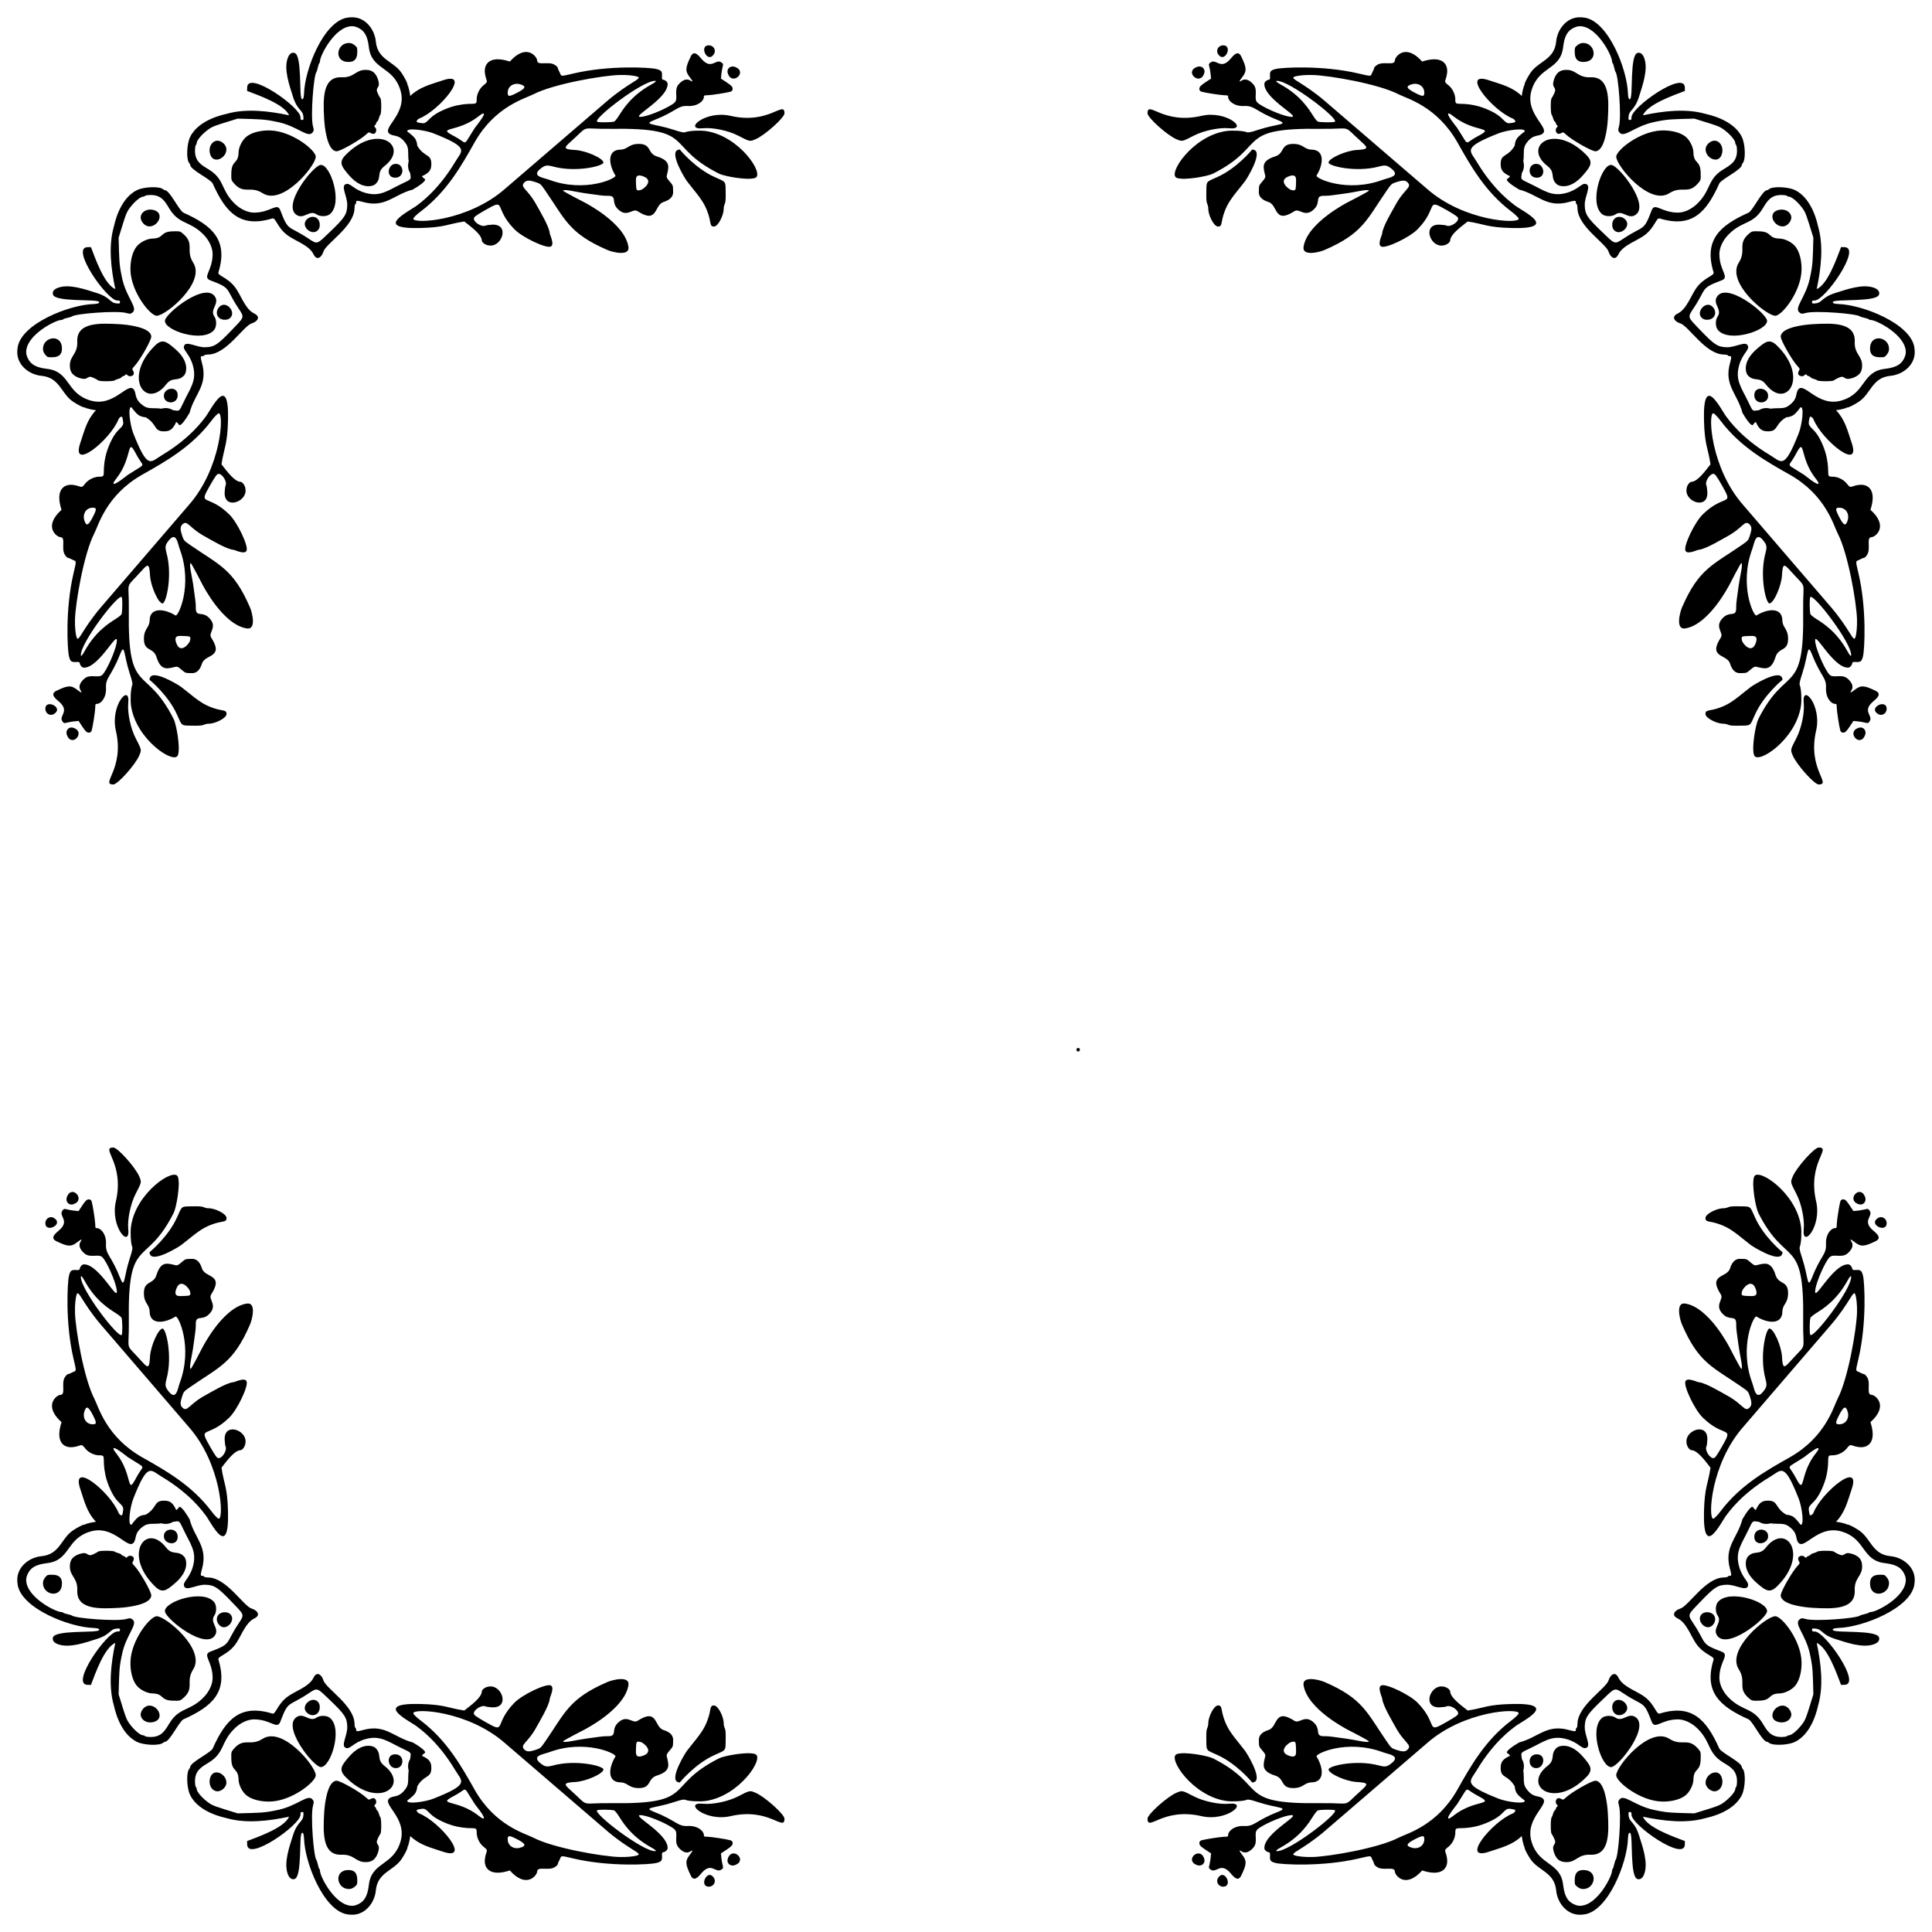 <?xml version="1.0" encoding="utf-8"?>

<!DOCTYPE svg PUBLIC "-//W3C//DTD SVG 1.1//EN" "http://www.w3.org/Graphics/SVG/1.1/DTD/svg11.dtd">
<svg version="1.1" id="Layer_1" xmlns="http://www.w3.org/2000/svg" xmlns:xlink="http://www.w3.org/1999/xlink" x="0px" y="0px"
	 viewBox="0 0 1629.099 1629.099" enable-background="new 0 0 1629.099 1629.099" xml:space="preserve">
<g>
	<g>
		<path d="M909.135,886.637c1.93,0,1.934-3,0-3C907.205,883.637,907.202,886.637,909.135,886.637L909.135,886.637z"/>
	</g>
</g>
<g id="layer1" transform="translate(518.219,-350.631)">
	<path id="path4257" d="M812.924,365.206l0.008,0.008c-10.516,0.534-17.98,10.312-18.962,20.436
		c-1.518,15.679-15.136,16.367-21.931,26.808c-2.841,4.366-4.783,8.285-4.758,9.586c0.008,0.378-0.31,0.944-0.702,1.502l0.042,0.175
		c0,0-1.121,3.449-1.67,7.818c-8.114-7.698-16.912-9.595-27.503-13.179c-24.695-8.357,2.071,24.931,19.713,32.135
		c1.761,0.719,2.876,2.376,2.098,3.123c-0.221,0.213-1.737,0.566-3.362,0.779c-3.243,0.426-3.54,0.265-8.372-4.548
		c-4.021-4.005-14.066-8.699-22.253-10.393c-14.242-2.948-16.474,1.079-16.352-5.004c0.085-4.225-2.422-9.348-5.86-12
		c-4.95-3.819-1.818-2.964-1.032-10.47c0.838-7.987-4.819-14.793-21.025-9.453c-14.292-15.914-22.97-3.857-23.026-1.074
		c-0.102,5.04-9.726,0.443-14.948,3.909c-3.428,2.275-1.989,2.462-3.579,5.291c-2.511,4.47,0.548,4.909-12.344,1.895
		c-30.046-7.024-64.432-5.074-69.666-3.733c-4.238,1.085-4.972,1.97-4.779,5.79c0.134,2.656-0.02,3.108-1.13,3.298
		c-1.848,0.314-3.599,1.963-3.628,3.432c-0.289,13.321,34.809,29.933,20.899,27.629c-7.176-1.189-23.084-8.257-26.857-11.937
		c-3.277-3.196,0.916-10.237-3.172-15.088c-3.462-4.107-7.122-5.32-10.064-3.347c-2.414,1.619-2.223,0.672,0.604-2.961
		c3.89-5,3.74-7.874-0.926-17.432c-2.496-5.113-5.8-1.795-8.716,1.712c-8.754,10.529-12.255-0.407-17.229,3.46
		c-2.71,2.105-0.398,0.863,0.513,13.537c-2.18,1.426-7.429,4.755-8.842,6.267c-1.645,1.76-1.258,4.166,0.765,4.765
		c3.15,0.934,16.445,2.993,19.453,3.011c2.778,0.02,3.066,0.152,3.039,1.495c-0.06,2.961,4.803,8.017,13.615,7.565
		c8.736-0.448,9.528,4.501,27.777,11.656c11.025,4.323,0.365,3.074-15.748,8.337c-6.828,2.23-8.667,2.613-10.029,2.063
		c-2.893-1.167-12.003-1.671-17.145-0.948c-28.553,4.017-50.065,36.708-41.672,39.559c6.669,2.266,26.324-1.557,30.282-3.551
		c47.159-23.765,18.169-38.886,91.4-37.861c27.15,0.38,17.249-3.989,33.489,10.548c6.038,5.405,7.111,6.734-3.698,7.32
		c-8.759,0.475-23.514,6.958-23.587,10.562c-0.065,2.951,23.074,8.55,42.331,3.396c5.344-1.43,6.818-1.211,10.407,1.537
		c8.76,6.706-2.328,7.863-6.934,9.579c-30.448,11.343-57.293-1.369-55.932-3.572c5.885-9.532,7.058-21.606-4.141-21.832
		c-6.356-0.127-6.696-4.652-15.102-4.821c-11.543-0.234-7.289,7.903-15.72,10.562c-12.407,3.913-9.829,9.444-8.253,16.499
		c0.231,1.035-0.45,2.305-2.512,4.653c-2.734,3.113-2.84,3.374-2.884,7.516c-0.018,1.643-1.073,6.865,7.986,9.699
		c8.334,2.606,4.587,19.024,22.029,7.769c4.252-2.744,8.976,6.078,16.801-1.972c5.724-5.888-0.169-11.149,8.45-10.976
		c4.219,0.092,7.037-0.584,17.46-1.937c8.462-1.099,19.159-3.964,20.029-2.492c0.404,0.683-17.703,9.767-18.429,10.204
		c-1.182,0.711-33.49,17.31-36.661,37.194c-1.34,8.402,13.626,4.496,17.629,2.765c32.654-14.124,35.599-25.726,52.732-50.479
		c3.621-5.231,3.882-5.456,7.881-6.779c5.191-1.719,7.518-1.684,9.383,0.14c4.435,4.338-2.863,5.44-10.428,19.692
		c-1.331,2.507-10.641,17.867-10.857,23.313c-0.047,1.182-4.416,9.755-0.737,11.207c4.15,1.638,23.843-7.774,30.528-14.59
		c18.105-18.459,5.993-26.838,24.843-16.022c7.241,4.155,9.209,5.575,9.355,6.751c0.393,3.178-6.414,7.558-9.643,6.204
		c-0.91-0.382-3.593-0.76-5.965-0.842c-14.338-0.497-8.586,17.451,1.284,17.65c4.82,0.096,7.576-2.958,7.6-4.141
		c0.109-5.406,9.654-12.073,14.794-16.176c14.215,2.123,15.952,5.009,37.349,5.509c41.161,0.964,8.227-14.476,2.526-19.053
		c-1.987-1.595-17.486-12.107-32.191-36.703c-5.813-9.724-12.757-11.823,18.373-24.099c7.204-2.841,23.217-4.921,21.994-1.523
		c-6.919,5.207-7.356,6.462-8.302,10.723c0.02,0.216,0.008,0.727,0.02,1.003c-5.824,10.19-11.794,6.717-11.965,15.236
		c-0.097,4.805,1.043,7.721,7.972,10.744c-0.845,1.081-1.728,2.01-2.435,2.267c0,0-3.224,1.156,10.077,8.983
		c16.289,4.217,23.092,15.787,42.163,10.407c8.548-2.411,4.125,0.536,6.274,1.804c0.359,0.212,0.68,1.842,0.716,3.614
		c0.314,15.57,24.37,29.65,26.345,36.808c0.916,3.322,5.067,8.484,8.295,1.783h0.008c3.687-7.655,16.333-11.478,22.359-16.253
		c8.523-6.755,9.331-14.733,12.372-13.804c26.988,8.233,39.196-4.872,50.163-29.404c1.682-3.76,19.003-11.63,19.046-15.818
		c0.002-0.327,0.4-1.058,0.877-1.628c2.493-2.976,2.018-15.893-0.8-21.741c-7.307-15.164-29.236-19.158-30.921-19.643
		c-16.408-4.72-35.844-2.316-52.591,1.256c4.054-9.381,25.987-16.919,35.426-20.555l-0.056-2.884
		c-0.298-14.869-45.151,16.637-44.97,25.124c0.036,1.839-0.198,2.231-1.333,2.253c-1.255,0.024-1.345-0.239-1.088-3.025
		c0.528-5.723,5.034-4.806,8.758-16.639c2.993-9.512,7.8-22.849,4.505-32.275c-1.303-3.729-3.264-5.27-5.811-4.576
		c-6.535,1.781-3.671,36.189-6.07,38.759c-0.988,1.058-1.852-0.925-1.951-4.47c-0.562-20.483-16.512-60.842-36.423-64.051
		c-1.828-0.294-3.546-0.397-5.165-0.316L812.924,365.206z M-503.644,648.587l0.008-0.008c0.534,10.516,10.312,17.98,20.436,18.962
		c15.679,1.518,16.367,15.136,26.808,21.931c4.366,2.841,8.285,4.783,9.586,4.758c0.378-0.008,0.944,0.309,1.502,0.702l0.175-0.042
		c0,0,3.449,1.121,7.818,1.67c-7.698,8.114-9.595,16.912-13.179,27.503c-8.357,24.695,24.931-2.071,32.135-19.713
		c0.719-1.761,2.376-2.876,3.123-2.098c0.213,0.221,0.566,1.737,0.779,3.362c0.426,3.243,0.265,3.54-4.548,8.372
		c-4.005,4.021-8.699,14.066-10.393,22.253c-2.948,14.242,1.079,16.474-5.004,16.352c-4.225-0.085-9.348,2.422-12,5.86
		c-3.819,4.95-2.964,1.818-10.47,1.032c-7.987-0.838-14.793,4.819-9.453,21.025c-15.914,14.292-3.857,22.97-1.074,23.026
		c5.04,0.102,0.443,9.726,3.909,14.948c2.275,3.428,2.462,1.989,5.291,3.579c4.47,2.511,4.909-0.548,1.895,12.344
		c-7.024,30.046-5.074,64.432-3.733,69.666c1.085,4.238,1.97,4.972,5.79,4.779c2.656-0.134,3.108,0.02,3.298,1.13
		c0.314,1.848,1.963,3.599,3.432,3.628c13.321,0.289,29.933-34.809,27.629-20.899c-1.189,7.176-8.257,23.084-11.937,26.857
		c-3.196,3.277-10.237-0.916-15.088,3.172c-4.107,3.462-5.32,7.122-3.347,10.064c1.619,2.414,0.672,2.223-2.961-0.604
		c-5-3.889-7.874-3.74-17.432,0.926c-5.113,2.496-1.795,5.8,1.712,8.716c10.529,8.754-0.407,12.255,3.46,17.229
		c2.105,2.709,0.863,0.398,13.537-0.513c1.426,2.18,4.755,7.429,6.267,8.842c1.76,1.645,4.166,1.258,4.765-0.765
		c0.934-3.15,2.993-16.445,3.011-19.453c0.02-2.778,0.152-3.066,1.495-3.039c2.961,0.06,8.017-4.803,7.565-13.615
		c-0.448-8.736,4.501-9.528,11.656-27.776c4.323-11.025,3.074-0.365,8.337,15.748c2.23,6.828,2.613,8.667,2.063,10.029
		c-1.167,2.893-1.671,12.003-0.948,17.145c4.017,28.553,36.708,50.065,39.559,41.672c2.266-6.669-1.557-26.324-3.551-30.282
		c-23.765-47.159-38.886-18.169-37.861-91.4c0.38-27.15-3.989-17.249,10.548-33.489c5.405-6.038,6.734-7.111,7.32,3.698
		c0.475,8.759,6.958,23.514,10.562,23.587c2.951,0.065,8.55-23.074,3.396-42.331c-1.43-5.344-1.211-6.818,1.537-10.407
		c6.706-8.76,7.863,2.328,9.579,6.934c11.343,30.448-1.369,57.293-3.572,55.932c-9.532-5.885-21.606-7.058-21.832,4.141
		c-0.127,6.356-4.652,6.696-4.821,15.102c-0.234,11.543,7.903,7.289,10.562,15.72c3.913,12.407,9.444,9.829,16.499,8.253
		c1.035-0.231,2.305,0.45,4.653,2.512c3.113,2.734,3.374,2.84,7.516,2.884c1.643,0.018,6.865,1.073,9.699-7.986
		c2.606-8.334,19.024-4.587,7.769-22.029c-2.744-4.252,6.078-8.976-1.972-16.801c-5.888-5.724-11.149,0.169-10.976-8.45
		c0.092-4.219-0.584-7.037-1.937-17.46c-1.099-8.462-3.964-19.159-2.491-20.029c0.683-0.404,9.767,17.703,10.204,18.429
		c0.711,1.182,17.31,33.49,37.194,36.661c8.402,1.34,4.496-13.626,2.765-17.629c-14.124-32.654-25.726-35.599-50.479-52.732
		c-5.231-3.621-5.456-3.882-6.779-7.881c-1.719-5.191-1.684-7.518,0.14-9.383c4.338-4.435,5.44,2.863,19.692,10.428
		c2.507,1.331,17.867,10.641,23.313,10.857c1.182,0.047,9.755,4.416,11.207,0.737c1.638-4.15-7.774-23.843-14.59-30.528
		c-18.459-18.105-26.838-5.993-16.022-24.843c4.155-7.241,5.575-9.209,6.751-9.355c3.178-0.393,7.558,6.414,6.204,9.643
		c-0.382,0.91-0.76,3.593-0.842,5.965c-0.497,14.338,17.451,8.586,17.65-1.284c0.096-4.82-2.958-7.576-4.141-7.6
		c-5.406-0.109-12.073-9.654-16.176-14.794c2.123-14.215,5.009-15.952,5.509-37.349c0.964-41.161-14.476-8.227-19.053-2.526
		c-1.595,1.987-12.107,17.486-36.703,32.191c-9.724,5.813-11.823,12.757-24.099-18.373c-2.841-7.204-4.921-23.217-1.523-21.994
		c5.207,6.919,6.462,7.356,10.723,8.302c0.216-0.02,0.727-0.008,1.003-0.02c10.19,5.824,6.717,11.794,15.236,11.965
		c4.805,0.097,7.721-1.043,10.744-7.972c1.081,0.845,2.01,1.728,2.267,2.435c0,0,1.156,3.224,8.983-10.077
		c4.217-16.289,15.787-23.092,10.407-42.163c-2.411-8.548,0.536-4.125,1.804-6.274c0.212-0.359,1.842-0.68,3.614-0.716
		c15.57-0.314,29.65-24.37,36.808-26.345c3.322-0.916,8.484-5.067,1.783-8.295v-0.008c-7.655-3.687-11.478-16.333-16.253-22.359
		c-6.755-8.523-14.733-9.331-13.804-12.372c8.233-26.988-4.872-39.196-29.404-50.163c-3.76-1.682-11.63-19.003-15.818-19.046
		c-0.327-0.002-1.058-0.4-1.628-0.877c-2.976-2.493-15.893-2.018-21.741,0.8c-15.164,7.307-19.158,29.236-19.643,30.921
		c-4.72,16.408-2.316,35.844,1.256,52.592c-9.381-4.054-16.919-25.988-20.555-35.426l-2.884,0.056
		c-14.869,0.298,16.637,45.151,25.124,44.97c1.839-0.036,2.231,0.198,2.253,1.333c0.024,1.255-0.239,1.345-3.025,1.088
		c-5.723-0.528-4.806-5.034-16.639-8.758c-9.512-2.993-22.849-7.8-32.275-4.506c-3.729,1.303-5.27,3.264-4.576,5.811
		c1.781,6.535,36.189,3.671,38.759,6.07c1.058,0.988-0.925,1.852-4.47,1.951c-20.483,0.562-60.842,16.512-64.051,36.422
		c-0.294,1.828-0.397,3.546-0.316,5.165L-503.644,648.587z M-220.264,1965.155l-0.008-0.008
		c10.516-0.534,17.98-10.312,18.962-20.436c1.518-15.679,15.136-16.367,21.931-26.808c2.841-4.366,4.783-8.285,4.758-9.586
		c-0.008-0.378,0.309-0.944,0.702-1.502l-0.042-0.176c0,0,1.121-3.449,1.67-7.818c8.114,7.698,16.912,9.595,27.503,13.179
		c24.695,8.357-2.071-24.931-19.713-32.135c-1.761-0.719-2.876-2.376-2.098-3.123c0.221-0.213,1.737-0.566,3.362-0.779
		c3.243-0.426,3.54-0.265,8.372,4.548c4.021,4.005,14.066,8.699,22.253,10.393c14.242,2.948,16.474-1.079,16.351,5.004
		c-0.085,4.225,2.422,9.348,5.86,12c4.95,3.819,1.818,2.964,1.032,10.47c-0.838,7.987,4.819,14.793,21.025,9.453
		c14.292,15.914,22.97,3.857,23.025,1.074c0.102-5.04,9.726-0.443,14.948-3.909c3.428-2.275,1.989-2.462,3.579-5.291
		c2.511-4.47-0.548-4.909,12.344-1.895c30.046,7.024,64.432,5.074,69.666,3.734c4.238-1.085,4.972-1.97,4.779-5.79
		c-0.134-2.656,0.02-3.109,1.13-3.298c1.848-0.314,3.599-1.963,3.628-3.432c0.289-13.321-34.809-29.933-20.899-27.629
		c7.176,1.189,23.084,8.257,26.857,11.937c3.277,3.196-0.916,10.237,3.172,15.088c3.462,4.107,7.122,5.32,10.064,3.348
		c2.414-1.619,2.223-0.672-0.604,2.961c-3.889,5-3.74,7.874,0.926,17.432c2.496,5.114,5.8,1.795,8.716-1.712
		c8.754-10.529,12.255,0.407,17.229-3.46c2.71-2.105,0.398-0.863-0.513-13.537c2.18-1.426,7.429-4.755,8.842-6.267
		c1.645-1.76,1.258-4.166-0.765-4.765c-3.15-0.934-16.445-2.993-19.453-3.011c-2.778-0.02-3.066-0.152-3.039-1.495
		c0.06-2.961-4.803-8.017-13.615-7.565c-8.736,0.448-9.528-4.501-27.777-11.656c-11.025-4.323-0.365-3.074,15.748-8.337
		c6.828-2.23,8.667-2.613,10.029-2.063c2.893,1.167,12.003,1.671,17.145,0.947c28.553-4.017,50.065-36.708,41.672-39.559
		c-6.669-2.266-26.324,1.557-30.282,3.551c-47.159,23.765-18.169,38.886-91.4,37.861c-27.15-0.38-17.249,3.989-33.489-10.548
		c-6.038-5.405-7.111-6.734,3.698-7.32c8.759-0.475,23.514-6.958,23.587-10.562c0.065-2.951-23.074-8.55-42.331-3.396
		c-5.344,1.43-6.818,1.211-10.407-1.537c-8.76-6.706,2.328-7.863,6.934-9.579c30.448-11.343,57.293,1.369,55.932,3.572
		c-5.885,9.532-7.058,21.606,4.141,21.832c6.356,0.127,6.696,4.652,15.102,4.821c11.543,0.234,7.289-7.903,15.72-10.562
		c12.408-3.913,9.829-9.444,8.253-16.499c-0.231-1.035,0.45-2.305,2.512-4.653c2.734-3.113,2.84-3.374,2.884-7.516
		c0.018-1.643,1.073-6.865-7.986-9.699c-8.334-2.606-4.587-19.024-22.029-7.769c-4.252,2.744-8.976-6.078-16.801,1.972
		c-5.724,5.888,0.169,11.149-8.45,10.976c-4.219-0.092-7.037,0.584-17.46,1.937c-8.462,1.099-19.159,3.964-20.029,2.492
		c-0.404-0.683,17.703-9.767,18.429-10.204c1.182-0.711,33.489-17.31,36.661-37.194c1.34-8.402-13.626-4.496-17.629-2.765
		c-32.654,14.124-35.599,25.726-52.732,50.479c-3.621,5.231-3.882,5.456-7.881,6.779c-5.191,1.719-7.518,1.684-9.383-0.14
		c-4.435-4.338,2.863-5.44,10.428-19.692c1.331-2.507,10.641-17.867,10.857-23.313c0.047-1.182,4.416-9.755,0.737-11.207
		c-4.15-1.638-23.843,7.774-30.528,14.59c-18.105,18.459-5.993,26.838-24.843,16.021c-7.241-4.155-9.209-5.575-9.355-6.751
		c-0.393-3.178,6.414-7.558,9.643-6.204c0.91,0.382,3.593,0.76,5.965,0.842c14.338,0.497,8.586-17.451-1.284-17.65
		c-4.82-0.096-7.576,2.958-7.6,4.141c-0.109,5.406-9.654,12.073-14.794,16.176c-14.215-2.123-15.952-5.009-37.349-5.509
		c-41.161-0.964-8.227,14.476-2.526,19.053c1.987,1.595,17.486,12.107,32.191,36.703c5.813,9.724,12.757,11.823-18.373,24.099
		c-7.204,2.841-23.217,4.921-21.994,1.523c6.919-5.207,7.356-6.463,8.302-10.723c-0.02-0.216-0.008-0.727-0.02-1.003
		c5.824-10.19,11.794-6.717,11.965-15.236c0.097-4.805-1.043-7.721-7.972-10.744c0.845-1.081,1.728-2.01,2.435-2.267
		c0,0,3.224-1.156-10.077-8.983c-16.289-4.217-23.092-15.787-42.163-10.407c-8.548,2.411-4.124-0.536-6.274-1.804
		c-0.359-0.212-0.68-1.842-0.716-3.614c-0.314-15.57-24.37-29.65-26.345-36.808c-0.916-3.322-5.067-8.484-8.295-1.782h-0.008
		c-3.687,7.655-16.333,11.478-22.359,16.253c-8.523,6.755-9.331,14.733-12.372,13.804c-26.988-8.233-39.196,4.872-50.163,29.404
		c-1.682,3.76-19.003,11.63-19.046,15.818c-0.002,0.327-0.4,1.058-0.877,1.628c-2.493,2.976-2.018,15.893,0.8,21.741
		c7.307,15.164,29.236,19.158,30.921,19.643c16.408,4.72,35.844,2.316,52.592-1.256c-4.054,9.381-25.987,16.919-35.426,20.555
		l0.056,2.884c0.298,14.869,45.151-16.637,44.97-25.124c-0.036-1.839,0.198-2.231,1.333-2.253c1.255-0.024,1.345,0.239,1.088,3.025
		c-0.528,5.723-5.034,4.806-8.758,16.639c-2.993,9.512-7.8,22.849-4.506,32.275c1.303,3.729,3.264,5.27,5.811,4.576
		c6.535-1.781,3.671-36.189,6.07-38.759c0.988-1.058,1.852,0.925,1.951,4.47c0.562,20.483,16.512,60.842,36.422,64.051
		c1.828,0.294,3.546,0.397,5.165,0.316L-220.264,1965.155z M1096.305,1681.774l-0.008,0.008
		c-0.534-10.516-10.312-17.98-20.436-18.962c-15.679-1.518-16.367-15.136-26.808-21.931c-4.366-2.841-8.285-4.783-9.586-4.758
		c-0.379,0.008-0.944-0.309-1.502-0.702l-0.175,0.042c0,0-3.449-1.121-7.818-1.67c7.698-8.114,9.595-16.912,13.179-27.503
		c8.358-24.695-24.931,2.071-32.135,19.713c-0.719,1.761-2.376,2.876-3.123,2.098c-0.213-0.221-0.566-1.737-0.779-3.362
		c-0.426-3.243-0.265-3.54,4.548-8.372c4.005-4.021,8.699-14.066,10.393-22.254c2.948-14.242-1.079-16.474,5.004-16.351
		c4.225,0.085,9.348-2.422,12-5.86c3.819-4.95,2.964-1.818,10.47-1.032c7.987,0.838,14.793-4.819,9.453-21.025
		c15.914-14.292,3.857-22.97,1.074-23.026c-5.04-0.102-0.443-9.726-3.909-14.948c-2.275-3.428-2.462-1.989-5.291-3.579
		c-4.47-2.511-4.909,0.548-1.895-12.344c7.024-30.046,5.074-64.432,3.733-69.666c-1.085-4.238-1.97-4.972-5.79-4.779
		c-2.656,0.134-3.108-0.02-3.298-1.13c-0.314-1.848-1.963-3.599-3.432-3.628c-13.321-0.289-29.934,34.809-27.629,20.899
		c1.189-7.176,8.257-23.084,11.937-26.857c3.196-3.277,10.237,0.916,15.088-3.172c4.107-3.462,5.32-7.122,3.347-10.064
		c-1.619-2.414-0.672-2.223,2.962,0.604c5,3.89,7.874,3.74,17.432-0.926c5.114-2.496,1.795-5.8-1.712-8.716
		c-10.529-8.754,0.407-12.255-3.46-17.229c-2.105-2.709-0.863-0.398-13.537,0.513c-1.426-2.18-4.755-7.429-6.267-8.842
		c-1.76-1.645-4.166-1.258-4.765,0.765c-0.934,3.15-2.993,16.445-3.011,19.453c-0.02,2.777-0.152,3.066-1.495,3.039
		c-2.961-0.06-8.017,4.803-7.565,13.615c0.448,8.736-4.501,9.527-11.656,27.776c-4.323,11.025-3.073,0.365-8.337-15.748
		c-2.23-6.828-2.613-8.667-2.063-10.028c1.167-2.893,1.671-12.003,0.948-17.145c-4.017-28.553-36.708-50.065-39.559-41.672
		c-2.266,6.669,1.557,26.324,3.551,30.282c23.765,47.159,38.886,18.169,37.861,91.4c-0.38,27.15,3.989,17.249-10.548,33.489
		c-5.405,6.038-6.734,7.111-7.32-3.698c-0.475-8.759-6.958-23.514-10.562-23.587c-2.951-0.065-8.55,23.074-3.396,42.331
		c1.43,5.344,1.211,6.818-1.537,10.407c-6.706,8.76-7.863-2.328-9.579-6.934c-11.343-30.448,1.369-57.293,3.572-55.932
		c9.532,5.885,21.606,7.058,21.833-4.141c0.127-6.356,4.652-6.696,4.821-15.102c0.234-11.543-7.903-7.289-10.562-15.72
		c-3.913-12.407-9.444-9.829-16.499-8.253c-1.035,0.231-2.305-0.45-4.653-2.512c-3.113-2.734-3.374-2.84-7.516-2.884
		c-1.643-0.018-6.865-1.073-9.699,7.986c-2.606,8.334-19.024,4.587-7.769,22.029c2.744,4.252-6.078,8.976,1.972,16.801
		c5.888,5.724,11.149-0.169,10.976,8.449c-0.092,4.219,0.584,7.037,1.937,17.46c1.099,8.462,3.964,19.159,2.492,20.029
		c-0.683,0.404-9.767-17.703-10.204-18.429c-0.711-1.182-17.31-33.49-37.194-36.661c-8.402-1.34-4.496,13.626-2.765,17.629
		c14.124,32.654,25.726,35.599,50.479,52.732c5.231,3.621,5.456,3.882,6.779,7.881c1.719,5.191,1.684,7.518-0.14,9.383
		c-4.338,4.435-5.44-2.863-19.692-10.428c-2.507-1.331-17.867-10.641-23.313-10.857c-1.182-0.047-9.755-4.416-11.207-0.737
		c-1.638,4.15,7.774,23.843,14.59,30.527c18.459,18.105,26.838,5.993,16.021,24.843c-4.155,7.241-5.575,9.209-6.751,9.355
		c-3.178,0.393-7.558-6.414-6.204-9.643c0.382-0.91,0.76-3.593,0.842-5.965c0.497-14.338-17.451-8.586-17.65,1.284
		c-0.096,4.82,2.958,7.576,4.141,7.6c5.406,0.109,12.073,9.654,16.176,14.794c-2.123,14.215-5.009,15.952-5.509,37.349
		c-0.964,41.161,14.476,8.227,19.053,2.526c1.595-1.987,12.107-17.486,36.703-32.191c9.724-5.813,11.823-12.757,24.099,18.373
		c2.841,7.204,4.921,23.217,1.523,21.994c-5.207-6.919-6.462-7.356-10.723-8.302c-0.216,0.02-0.727,0.008-1.003,0.02
		c-10.19-5.824-6.717-11.794-15.236-11.965c-4.805-0.097-7.721,1.043-10.744,7.972c-1.081-0.845-2.01-1.728-2.267-2.435
		c0,0-1.156-3.224-8.983,10.078c-4.217,16.289-15.787,23.092-10.407,42.163c2.411,8.548-0.536,4.125-1.804,6.274
		c-0.212,0.359-1.842,0.68-3.614,0.716c-15.57,0.314-29.65,24.37-36.808,26.345c-3.322,0.916-8.484,5.067-1.783,8.295v0.008
		c7.655,3.687,11.478,16.333,16.253,22.359c6.755,8.523,14.733,9.331,13.804,12.372c-8.233,26.988,4.872,39.196,29.404,50.163
		c3.76,1.682,11.63,19.003,15.818,19.046c0.327,0.002,1.058,0.4,1.628,0.877c2.976,2.493,15.893,2.018,21.741-0.8
		c15.164-7.307,19.158-29.236,19.643-30.921c4.72-16.408,2.316-35.844-1.256-52.592c9.381,4.054,16.919,25.988,20.555,35.426
		l2.884-0.056c14.869-0.298-16.637-45.151-25.124-44.97c-1.839,0.036-2.231-0.198-2.253-1.333c-0.024-1.255,0.239-1.345,3.025-1.088
		c5.723,0.528,4.806,5.034,16.639,8.758c9.512,2.993,22.849,7.8,32.275,4.505c3.729-1.303,5.27-3.264,4.576-5.811
		c-1.781-6.535-36.189-3.671-38.759-6.07c-1.058-0.988,0.925-1.852,4.47-1.951c20.483-0.562,60.842-16.512,64.051-36.422
		c0.294-1.828,0.397-3.546,0.316-5.165L1096.305,1681.774z M1096.303,648.586c0.082-1.619-0.022-3.337-0.316-5.165
		c-3.21-19.911-43.568-35.86-64.051-36.422c-3.546-0.099-5.529-0.963-4.47-1.951c2.57-2.4,36.979,0.465,38.759-6.07
		c0.694-2.547-0.847-4.507-4.576-5.811c-9.426-3.295-22.763,1.512-32.275,4.506c-11.833,3.724-10.916,8.23-16.639,8.758
		c-2.786,0.257-3.049,0.167-3.025-1.088c0.022-1.135,0.414-1.369,2.253-1.333c8.487,0.181,39.993-44.672,25.124-44.97l-2.884-0.056
		c-3.636,9.439-11.174,31.372-20.555,35.426c3.572-16.748,5.976-36.184,1.256-52.592c-0.485-1.685-4.479-23.613-19.643-30.921
		c-5.849-2.818-18.765-3.293-21.741-0.8c-0.57,0.477-1.301,0.875-1.628,0.877c-4.189,0.043-12.058,17.364-15.818,19.046
		c-24.533,10.968-37.637,23.176-29.404,50.163c0.929,3.042-7.049,3.849-13.804,12.372c-4.775,6.026-8.598,18.672-16.253,22.359
		v0.008c-6.701,3.228-1.54,7.379,1.783,8.295c7.159,1.974,21.239,26.031,36.808,26.345c1.772,0.036,3.402,0.357,3.614,0.716
		c1.268,2.149,4.215-2.274,1.804,6.274c-5.38,19.071,6.19,25.874,10.407,42.163c7.827,13.302,8.983,10.077,8.983,10.077
		c0.257-0.708,1.185-1.59,2.267-2.435c3.023,6.929,5.939,8.07,10.744,7.972c8.519-0.172,5.045-6.141,15.236-11.965
		c0.276,0.012,0.788,0,1.003,0.02c4.261-0.946,5.516-1.383,10.723-8.302c3.399-1.223,1.318,14.79-1.523,21.994
		c-12.276,31.13-14.375,24.186-24.099,18.373c-24.596-14.704-35.108-30.204-36.703-32.191c-4.578-5.701-20.018-38.634-19.053,2.526
		c0.5,21.397,3.386,23.134,5.509,37.349c-4.103,5.139-10.77,14.685-16.176,14.794c-1.183,0.024-4.237,2.781-4.141,7.6
		c0.199,9.87,18.147,15.622,17.65,1.284c-0.082-2.373-0.461-5.055-0.842-5.965c-1.354-3.229,3.026-10.035,6.204-9.643
		c1.176,0.146,2.596,2.114,6.751,9.355c10.817,18.85,2.438,6.738-16.021,24.843c-6.816,6.685-16.228,26.378-14.59,30.528
		c1.452,3.679,10.026-0.69,11.207-0.737c5.446-0.215,20.806-9.526,23.313-10.857c14.252-7.566,15.354-14.863,19.692-10.428
		c1.824,1.864,1.859,4.192,0.14,9.383c-1.323,3.999-1.548,4.26-6.779,7.881c-24.753,17.133-36.355,20.078-50.479,52.732
		c-1.731,4.002-5.637,18.968,2.765,17.629c19.884-3.172,36.483-35.479,37.194-36.661c0.437-0.726,9.521-18.833,10.204-18.429
		c1.472,0.87-1.393,11.567-2.492,20.029c-1.353,10.423-2.029,13.241-1.937,17.46c0.174,8.619-5.088,2.726-10.976,8.45
		c-8.05,7.825,0.772,12.549-1.972,16.801c-11.255,17.442,5.163,13.695,7.769,22.029c2.834,9.059,8.056,8.004,9.699,7.986
		c4.142-0.045,4.403-0.151,7.516-2.884c2.348-2.063,3.618-2.744,4.653-2.512c7.055,1.576,12.586,4.155,16.499-8.253
		c2.658-8.431,10.796-4.177,10.562-15.72c-0.17-8.406-4.694-8.746-4.821-15.102c-0.226-11.199-12.3-10.025-21.833-4.141
		c-2.203,1.361-14.916-25.484-3.572-55.932c1.716-4.605,2.873-15.693,9.579-6.934c2.748,3.589,2.967,5.063,1.537,10.407
		c-5.153,19.258,0.445,42.396,3.396,42.331c3.604-0.073,10.087-14.828,10.562-23.587c0.585-10.809,1.915-9.737,7.32-3.698
		c14.537,16.24,10.168,6.339,10.548,33.489c1.025,73.231-14.096,44.241-37.861,91.4c-1.994,3.958-5.817,23.613-3.551,30.282
		c2.851,8.393,35.542-13.118,39.559-41.672c0.724-5.142,0.219-14.252-0.948-17.145c-0.55-1.362-0.167-3.201,2.063-10.029
		c5.264-16.113,4.014-26.773,8.337-15.748c7.156,18.249,12.105,19.041,11.656,27.776c-0.452,8.811,4.605,13.674,7.565,13.615
		c1.342-0.027,1.475,0.261,1.495,3.039c0.018,3.008,2.077,16.303,3.011,19.453c0.599,2.023,3.006,2.41,4.765,0.765
		c1.512-1.414,4.84-6.663,6.267-8.842c12.675,0.91,11.432,3.222,13.537,0.513c3.866-4.973-7.069-8.475,3.46-17.229
		c3.507-2.916,6.826-6.22,1.712-8.716c-9.558-4.666-12.433-4.816-17.432-0.926c-3.633,2.826-4.581,3.017-2.962,0.604
		c1.973-2.941,0.76-6.602-3.347-10.064c-4.851-4.088-11.892,0.105-15.088-3.172c-3.68-3.773-10.748-19.681-11.937-26.857
		c-2.304-13.91,14.308,21.188,27.629,20.899c1.468-0.03,3.118-1.78,3.432-3.628c0.19-1.11,0.642-1.264,3.298-1.13
		c3.82,0.193,4.705-0.541,5.79-4.779c1.34-5.234,3.29-39.62-3.733-69.666c-3.014-12.892-2.575-9.833,1.895-12.344
		c2.829-1.59,3.016-0.151,5.291-3.579c3.466-5.222-1.131-14.846,3.909-14.948c2.783-0.056,14.84-8.734-1.074-23.026
		c5.34-16.207-1.466-21.863-9.453-21.025c-7.507,0.787-6.652,3.918-10.47-1.032c-2.652-3.438-7.776-5.945-12-5.86
		c-6.082,0.123-2.056-2.109-5.004-16.352c-1.694-8.188-6.389-18.232-10.393-22.253c-4.813-4.832-4.973-5.129-4.548-8.372
		c0.213-1.624,0.566-3.14,0.779-3.362c0.747-0.778,2.404,0.337,3.123,2.098c7.204,17.642,40.492,44.408,32.135,19.713
		c-3.584-10.591-5.482-19.389-13.179-27.503c4.369-0.549,7.818-1.67,7.818-1.67l0.175,0.042c0.558-0.392,1.123-0.71,1.502-0.702
		c1.301,0.025,5.22-1.917,9.586-4.758c10.441-6.794,11.129-20.412,26.808-21.931c10.124-0.982,19.902-8.446,20.436-18.962
		l0.008,0.008L1096.303,648.586z M-220.264,365.207c-1.619-0.082-3.337,0.022-5.165,0.316c-19.91,3.21-35.86,43.568-36.422,64.051
		c-0.099,3.546-0.963,5.529-1.951,4.47c-2.4-2.57,0.465-36.979-6.07-38.759c-2.547-0.694-4.507,0.847-5.811,4.576
		c-3.295,9.426,1.512,22.763,4.506,32.275c3.724,11.833,8.23,10.916,8.758,16.639c0.257,2.786,0.167,3.049-1.088,3.025
		c-1.136-0.022-1.369-0.414-1.333-2.253c0.181-8.487-44.672-39.993-44.97-25.124l-0.056,2.884
		c9.439,3.637,31.372,11.174,35.426,20.555c-16.748-3.572-36.184-5.976-52.592-1.256c-1.685,0.485-23.613,4.479-30.921,19.643
		c-2.818,5.849-3.293,18.765-0.8,21.741c0.477,0.57,0.875,1.301,0.877,1.628c0.043,4.189,17.364,12.058,19.046,15.818
		c10.968,24.533,23.176,37.637,50.163,29.404c3.042-0.929,3.849,7.049,12.372,13.804c6.026,4.775,18.672,8.598,22.359,16.253h0.008
		c3.228,6.701,7.379,1.54,8.295-1.783c1.974-7.159,26.031-21.239,26.345-36.808c0.036-1.772,0.356-3.402,0.716-3.614
		c2.149-1.268-2.274-4.215,6.274-1.804c19.071,5.38,25.874-6.19,42.163-10.407c13.302-7.827,10.077-8.983,10.077-8.983
		c-0.708-0.257-1.59-1.186-2.435-2.267c6.929-3.023,8.069-5.939,7.972-10.744c-0.172-8.519-6.141-5.045-11.965-15.236
		c0.012-0.276,0-0.788,0.02-1.003c-0.946-4.261-1.383-5.516-8.302-10.723c-1.223-3.399,14.79-1.318,21.994,1.523
		c31.13,12.276,24.186,14.375,18.373,24.099c-14.704,24.596-30.204,35.108-32.191,36.703c-5.701,4.578-38.634,20.018,2.526,19.053
		c21.397-0.5,23.134-3.386,37.349-5.509c5.139,4.103,14.685,10.77,14.794,16.176c0.024,1.183,2.781,4.237,7.6,4.141
		c9.87-0.199,15.623-18.147,1.284-17.65c-2.373,0.082-5.055,0.461-5.965,0.842c-3.229,1.354-10.035-3.026-9.643-6.204
		c0.146-1.177,2.114-2.596,9.355-6.751c18.85-10.817,6.738-2.438,24.843,16.022c6.685,6.816,26.378,16.228,30.528,14.59
		c3.679-1.452-0.69-10.026-0.737-11.207c-0.215-5.446-9.526-20.806-10.857-23.313c-7.566-14.252-14.863-15.354-10.428-19.692
		c1.864-1.824,4.192-1.859,9.383-0.14c3.999,1.324,4.26,1.548,7.881,6.779c17.133,24.753,20.078,36.355,52.732,50.479
		c4.002,1.731,18.968,5.637,17.629-2.765c-3.172-19.884-35.479-36.483-36.661-37.194c-0.726-0.437-18.833-9.521-18.429-10.204
		c0.87-1.472,11.567,1.393,20.029,2.492c10.423,1.353,13.241,2.029,17.46,1.937c8.619-0.174,2.726,5.088,8.45,10.976
		c7.825,8.05,12.549-0.772,16.801,1.972c17.442,11.255,13.695-5.163,22.029-7.769c9.059-2.834,8.004-8.056,7.986-9.699
		c-0.045-4.142-0.151-4.403-2.884-7.516c-2.063-2.348-2.744-3.618-2.512-4.653c1.576-7.055,4.155-12.586-8.253-16.499
		c-8.431-2.658-4.177-10.796-15.72-10.562c-8.406,0.17-8.746,4.694-15.102,4.821c-11.199,0.226-10.025,12.3-4.141,21.832
		c1.361,2.203-25.484,14.916-55.932,3.572c-4.605-1.716-15.693-2.873-6.934-9.579c3.589-2.748,5.063-2.967,10.407-1.537
		c19.258,5.153,42.396-0.445,42.331-3.396c-0.073-3.604-14.828-10.087-23.587-10.562c-10.809-0.585-9.737-1.915-3.698-7.32
		c16.24-14.537,6.339-10.168,33.489-10.548c73.231-1.025,44.241,14.096,91.4,37.861c3.958,1.994,23.613,5.817,30.282,3.551
		c8.393-2.851-13.118-35.542-41.672-39.559c-5.142-0.724-14.252-0.22-17.145,0.948c-1.362,0.55-3.201,0.167-10.029-2.063
		c-16.113-5.264-26.773-4.014-15.748-8.337c18.249-7.156,19.041-12.105,27.777-11.656c8.811,0.452,13.674-4.605,13.615-7.565
		c-0.027-1.342,0.261-1.475,3.039-1.495c3.008-0.018,16.303-2.077,19.453-3.011c2.023-0.599,2.41-3.005,0.765-4.765
		c-1.414-1.512-6.663-4.84-8.842-6.267c0.91-12.675,3.222-11.432,0.513-13.537c-4.973-3.866-8.475,7.069-17.229-3.46
		c-2.916-3.507-6.22-6.826-8.716-1.712c-4.666,9.558-4.816,12.433-0.926,17.432c2.826,3.633,3.017,4.581,0.604,2.961
		c-2.941-1.973-6.602-0.76-10.064,3.347c-4.088,4.851,0.105,11.892-3.172,15.088c-3.773,3.68-19.681,10.748-26.857,11.937
		c-13.91,2.304,21.188-14.308,20.899-27.629c-0.03-1.468-1.78-3.118-3.628-3.432c-1.11-0.19-1.264-0.642-1.13-3.298
		c0.193-3.82-0.541-4.705-4.779-5.79c-5.234-1.34-39.62-3.29-69.666,3.733c-12.892,3.014-9.833,2.575-12.344-1.895
		c-1.59-2.829-0.151-3.016-3.579-5.291c-5.222-3.466-14.846,1.131-14.948-3.909c-0.056-2.783-8.734-14.84-23.025,1.074
		c-16.207-5.34-21.863,1.466-21.025,9.453c0.787,7.507,3.918,6.652-1.032,10.47c-3.438,2.652-5.945,7.776-5.86,12
		c0.123,6.082-2.109,2.056-16.351,5.004c-8.188,1.694-18.233,6.389-22.253,10.393c-4.832,4.813-5.13,4.973-8.372,4.548
		c-1.624-0.213-3.14-0.566-3.362-0.779c-0.778-0.747,0.337-2.404,2.098-3.123c17.642-7.204,44.408-40.492,19.713-32.135
		c-10.591,3.584-19.389,5.482-27.503,13.179c-0.549-4.369-1.67-7.818-1.67-7.818l0.042-0.175c-0.392-0.558-0.71-1.123-0.702-1.502
		c0.025-1.301-1.917-5.22-4.758-9.586c-6.794-10.44-20.412-11.129-21.931-26.808c-0.982-10.124-8.446-19.902-18.962-20.436
		l0.008-0.008L-220.264,365.207z M-503.643,1681.775c-0.082,1.619,0.022,3.337,0.316,5.165c3.21,19.911,43.568,35.86,64.051,36.422
		c3.546,0.099,5.529,0.963,4.47,1.951c-2.57,2.4-36.979-0.465-38.759,6.07c-0.694,2.547,0.847,4.507,4.576,5.811
		c9.426,3.295,22.763-1.512,32.275-4.505c11.833-3.724,10.916-8.23,16.639-8.758c2.786-0.257,3.049-0.167,3.025,1.088
		c-0.022,1.135-0.414,1.369-2.253,1.333c-8.487-0.181-39.993,44.672-25.124,44.97l2.884,0.056
		c3.637-9.438,11.174-31.372,20.555-35.426c-3.572,16.748-5.976,36.184-1.256,52.592c0.485,1.685,4.479,23.613,19.643,30.921
		c5.849,2.818,18.765,3.293,21.741,0.8c0.57-0.477,1.301-0.875,1.628-0.877c4.189-0.043,12.058-17.364,15.818-19.046
		c24.533-10.968,37.637-23.176,29.404-50.163c-0.929-3.042,7.049-3.849,13.804-12.372c4.775-6.026,8.598-18.672,16.253-22.359
		v-0.008c6.701-3.228,1.54-7.379-1.783-8.295c-7.159-1.974-21.239-26.031-36.808-26.345c-1.772-0.036-3.402-0.357-3.614-0.716
		c-1.268-2.149-4.215,2.274-1.804-6.274c5.38-19.071-6.19-25.874-10.407-42.163c-7.827-13.302-8.983-10.078-8.983-10.078
		c-0.257,0.708-1.186,1.59-2.267,2.435c-3.023-6.929-5.939-8.069-10.744-7.972c-8.519,0.172-5.045,6.141-15.236,11.965
		c-0.276-0.012-0.788,0-1.003-0.02c-4.261,0.946-5.516,1.383-10.723,8.302c-3.399,1.223-1.318-14.79,1.523-21.994
		c12.276-31.13,14.375-24.186,24.099-18.373c24.596,14.704,35.108,30.204,36.703,32.191c4.578,5.701,20.018,38.634,19.053-2.526
		c-0.5-21.397-3.386-23.134-5.509-37.349c4.103-5.139,10.77-14.685,16.176-14.794c1.183-0.024,4.237-2.781,4.141-7.6
		c-0.199-9.87-18.147-15.623-17.65-1.284c0.082,2.373,0.46,5.055,0.842,5.965c1.354,3.229-3.026,10.035-6.204,9.643
		c-1.176-0.146-2.596-2.114-6.751-9.355c-10.817-18.85-2.438-6.738,16.022-24.843c6.816-6.685,16.228-26.378,14.59-30.527
		c-1.452-3.679-10.026,0.69-11.207,0.737c-5.446,0.215-20.806,9.526-23.313,10.857c-14.252,7.566-15.354,14.863-19.692,10.428
		c-1.824-1.864-1.859-4.192-0.14-9.383c1.324-3.999,1.548-4.26,6.779-7.881c24.753-17.133,36.355-20.078,50.479-52.732
		c1.731-4.002,5.637-18.968-2.765-17.629c-19.884,3.172-36.483,35.479-37.194,36.661c-0.437,0.726-9.521,18.833-10.204,18.429
		c-1.472-0.87,1.393-11.567,2.491-20.029c1.353-10.423,2.029-13.241,1.937-17.46c-0.174-8.619,5.088-2.726,10.976-8.449
		c8.05-7.825-0.772-12.549,1.972-16.801c11.255-17.442-5.163-13.695-7.769-22.029c-2.834-9.06-8.056-8.004-9.699-7.986
		c-4.142,0.045-4.403,0.151-7.516,2.884c-2.348,2.063-3.618,2.744-4.653,2.512c-7.055-1.576-12.586-4.155-16.499,8.253
		c-2.658,8.431-10.796,4.177-10.562,15.72c0.17,8.406,4.694,8.746,4.821,15.102c0.226,11.199,12.3,10.025,21.832,4.141
		c2.203-1.361,14.916,25.484,3.572,55.932c-1.716,4.605-2.873,15.693-9.579,6.934c-2.748-3.589-2.967-5.063-1.537-10.407
		c5.153-19.258-0.445-42.396-3.396-42.331c-3.604,0.073-10.087,14.828-10.562,23.587c-0.585,10.809-1.915,9.737-7.32,3.698
		c-14.537-16.24-10.168-6.339-10.548-33.489c-1.025-73.231,14.096-44.241,37.861-91.4c1.994-3.958,5.817-23.613,3.551-30.282
		c-2.851-8.393-35.542,13.118-39.559,41.672c-0.724,5.142-0.22,14.252,0.948,17.145c0.55,1.362,0.167,3.201-2.063,10.028
		c-5.264,16.113-4.014,26.773-8.337,15.748c-7.156-18.249-12.105-19.041-11.656-27.776c0.452-8.811-4.605-13.674-7.565-13.615
		c-1.342,0.027-1.475-0.261-1.495-3.039c-0.018-3.008-2.077-16.303-3.011-19.453c-0.599-2.023-3.005-2.41-4.765-0.765
		c-1.512,1.414-4.84,6.663-6.267,8.842c-12.675-0.91-11.432-3.222-13.537-0.513c-3.866,4.973,7.069,8.475-3.46,17.229
		c-3.507,2.916-6.826,6.22-1.712,8.716c9.558,4.666,12.433,4.816,17.432,0.926c3.633-2.826,4.581-3.017,2.961-0.604
		c-1.973,2.941-0.76,6.602,3.347,10.064c4.851,4.088,11.892-0.105,15.088,3.172c3.68,3.773,10.748,19.681,11.937,26.857
		c2.304,13.91-14.308-21.188-27.629-20.899c-1.468,0.03-3.118,1.78-3.432,3.628c-0.19,1.11-0.642,1.264-3.298,1.13
		c-3.82-0.193-4.705,0.541-5.79,4.779c-1.34,5.234-3.29,39.62,3.733,69.666c3.014,12.892,2.575,9.833-1.895,12.344
		c-2.829,1.59-3.016,0.151-5.291,3.579c-3.466,5.222,1.131,14.846-3.909,14.948c-2.783,0.056-14.84,8.734,1.074,23.026
		c-5.34,16.207,1.466,21.863,9.453,21.025c7.507-0.787,6.652-3.918,10.47,1.032c2.652,3.438,7.776,5.945,12,5.86
		c6.082-0.123,2.056,2.109,5.004,16.351c1.694,8.188,6.389,18.233,10.393,22.254c4.813,4.832,4.973,5.13,4.548,8.372
		c-0.213,1.624-0.566,3.14-0.779,3.362c-0.747,0.778-2.404-0.337-3.123-2.098c-7.204-17.642-40.492-44.408-32.135-19.713
		c3.584,10.591,5.482,19.389,13.179,27.503c-4.369,0.549-7.818,1.67-7.818,1.67l-0.175-0.042c-0.558,0.392-1.123,0.71-1.502,0.702
		c-1.301-0.025-5.22,1.917-9.586,4.758c-10.44,6.794-11.129,20.412-26.808,21.931c-10.124,0.982-19.902,8.446-20.436,18.962
		l-0.008-0.008L-503.643,1681.775z M812.924,1965.154c1.619,0.082,3.337-0.022,5.165-0.316c19.911-3.21,35.86-43.568,36.423-64.051
		c0.099-3.546,0.963-5.529,1.951-4.47c2.399,2.57-0.465,36.979,6.07,38.759c2.547,0.694,4.507-0.847,5.811-4.576
		c3.295-9.426-1.512-22.763-4.505-32.275c-3.724-11.833-8.23-10.916-8.758-16.639c-0.257-2.786-0.167-3.049,1.088-3.025
		c1.136,0.022,1.369,0.414,1.333,2.253c-0.181,8.487,44.672,39.993,44.97,25.124l0.056-2.884
		c-9.439-3.637-31.372-11.174-35.426-20.555c16.748,3.572,36.184,5.977,52.591,1.256c1.685-0.484,23.613-4.479,30.921-19.643
		c2.818-5.849,3.293-18.765,0.8-21.741c-0.477-0.57-0.875-1.301-0.877-1.628c-0.043-4.189-17.364-12.058-19.046-15.818
		c-10.968-24.533-23.176-37.637-50.163-29.404c-3.042,0.929-3.849-7.049-12.372-13.804c-6.026-4.775-18.672-8.598-22.359-16.253
		h-0.008c-3.228-6.701-7.379-1.54-8.295,1.782c-1.974,7.159-26.031,21.239-26.345,36.808c-0.036,1.772-0.356,3.402-0.716,3.614
		c-2.149,1.268,2.274,4.215-6.274,1.804c-19.071-5.38-25.874,6.19-42.163,10.407c-13.302,7.827-10.077,8.983-10.077,8.983
		c0.708,0.257,1.59,1.186,2.435,2.267c-6.929,3.023-8.07,5.939-7.972,10.744c0.172,8.519,6.141,5.045,11.965,15.236
		c-0.012,0.276,0,0.788-0.02,1.003c0.946,4.261,1.383,5.516,8.302,10.723c1.223,3.399-14.79,1.318-21.994-1.523
		c-31.13-12.276-24.186-14.375-18.373-24.099c14.704-24.596,30.204-35.108,32.191-36.703c5.701-4.578,38.634-20.018-2.526-19.053
		c-21.397,0.5-23.134,3.386-37.349,5.509c-5.139-4.103-14.685-10.77-14.794-16.176c-0.024-1.183-2.781-4.237-7.6-4.141
		c-9.87,0.199-15.622,18.147-1.284,17.65c2.373-0.082,5.055-0.46,5.965-0.842c3.229-1.354,10.035,3.026,9.643,6.204
		c-0.146,1.177-2.114,2.596-9.355,6.751c-18.85,10.817-6.738,2.438-24.843-16.021c-6.685-6.816-26.378-16.228-30.528-14.59
		c-3.679,1.452,0.69,10.026,0.737,11.207c0.215,5.446,9.526,20.806,10.857,23.313c7.566,14.252,14.864,15.354,10.428,19.692
		c-1.864,1.824-4.192,1.859-9.383,0.14c-3.999-1.323-4.26-1.548-7.881-6.779c-17.133-24.753-20.078-36.355-52.732-50.479
		c-4.002-1.731-18.968-5.637-17.629,2.765c3.172,19.884,35.479,36.483,36.661,37.194c0.726,0.437,18.833,9.521,18.429,10.204
		c-0.87,1.472-11.567-1.393-20.029-2.492c-10.423-1.353-13.241-2.028-17.46-1.937c-8.619,0.174-2.726-5.088-8.45-10.976
		c-7.825-8.05-12.549,0.772-16.801-1.972c-17.442-11.255-13.695,5.163-22.029,7.769c-9.059,2.834-8.004,8.056-7.986,9.699
		c0.045,4.142,0.151,4.403,2.884,7.516c2.063,2.348,2.744,3.618,2.512,4.653c-1.576,7.055-4.155,12.586,8.253,16.499
		c8.431,2.658,4.177,10.796,15.72,10.562c8.406-0.17,8.747-4.694,15.102-4.821c11.199-0.226,10.025-12.3,4.141-21.832
		c-1.361-2.203,25.484-14.916,55.932-3.572c4.605,1.716,15.693,2.873,6.934,9.579c-3.589,2.748-5.063,2.967-10.407,1.537
		c-19.258-5.153-42.396,0.445-42.331,3.396c0.073,3.604,14.828,10.087,23.587,10.562c10.809,0.585,9.737,1.915,3.698,7.32
		c-16.24,14.537-6.339,10.167-33.489,10.548c-73.231,1.025-44.241-14.096-91.4-37.861c-3.958-1.994-23.613-5.817-30.282-3.551
		c-8.393,2.851,13.118,35.542,41.672,39.559c5.142,0.724,14.252,0.22,17.145-0.947c1.362-0.55,3.201-0.167,10.029,2.063
		c16.113,5.264,26.773,4.014,15.748,8.337c-18.249,7.156-19.041,12.105-27.777,11.656c-8.811-0.452-13.674,4.604-13.615,7.565
		c0.027,1.343-0.261,1.475-3.039,1.495c-3.008,0.017-16.303,2.077-19.453,3.011c-2.023,0.599-2.41,3.005-0.765,4.765
		c1.414,1.512,6.663,4.84,8.842,6.267c-0.91,12.675-3.222,11.432-0.513,13.537c4.973,3.866,8.475-7.069,17.229,3.46
		c2.916,3.507,6.22,6.826,8.716,1.712c4.666-9.558,4.816-12.433,0.926-17.432c-2.826-3.633-3.017-4.581-0.604-2.961
		c2.941,1.973,6.602,0.76,10.064-3.348c4.088-4.851-0.105-11.892,3.172-15.088c3.773-3.68,19.681-10.748,26.857-11.937
		c13.91-2.304-21.188,14.308-20.899,27.629c0.029,1.468,1.78,3.118,3.628,3.432c1.11,0.19,1.264,0.642,1.13,3.298
		c-0.193,3.82,0.541,4.705,4.779,5.79c5.234,1.34,39.62,3.29,69.666-3.734c12.892-3.014,9.833-2.575,12.344,1.895
		c1.59,2.829,0.151,3.016,3.579,5.291c5.222,3.466,14.846-1.131,14.948,3.909c0.056,2.783,8.734,14.84,23.026-1.074
		c16.207,5.34,21.863-1.466,21.025-9.453c-0.787-7.507-3.918-6.652,1.032-10.47c3.438-2.652,5.945-7.776,5.86-12
		c-0.123-6.082,2.109-2.056,16.352-5.004c8.188-1.694,18.233-6.389,22.253-10.393c4.832-4.813,5.13-4.973,8.372-4.548
		c1.624,0.213,3.14,0.566,3.362,0.779c0.778,0.747-0.337,2.404-2.098,3.123c-17.642,7.204-44.408,40.492-19.713,32.135
		c10.591-3.584,19.389-5.482,27.503-13.179c0.549,4.369,1.67,7.818,1.67,7.818l-0.042,0.176c0.392,0.557,0.71,1.123,0.702,1.502
		c-0.025,1.301,1.917,5.22,4.758,9.586c6.794,10.44,20.412,11.129,21.931,26.808c0.982,10.124,8.446,19.902,18.962,20.436
		l-0.008,0.008L812.924,1965.154z M814.286,372.722c14.282,0.353,26.648,24.577,26.78,29.475c0.016,0.798,0.3,1.604,0.639,1.804
		c0.606,0.357,1.648,6.477,2.351,7.319c2.362,2.834,5.118,37.742,2.913,45.756c-0.855,3.105-0.838,3.554,0.119,4.954
		c3.914,5.719,12.25-4.818,29.517-8.499c11.655-2.485,14.28-2.347,33.861-2.87c20.004,6.207,21.14,6.3,25.917,10.021
		c4.686,3.651,8.495,8.255,8.604,10.407c0.036,0.777,0.364,1.592,0.723,1.803c0.359,0.212,0.685,2.226,0.73,4.477
		c0.185,9.199-5.264,12.331-11.25,15.931c-13.603,8.18-10.295,16.463-21.018,27.854c-6.012,6.386-12.84,8.792-17.629,8.765
		c-14.124-0.078-19.379-9.007-22.071-1.888c-6.88,18.197-6.265,12.23-23.306,23.495c-8.33,5.507-7.235,5.418-19.032-5.874
		c-11.968-11.455-13.861-14.398-14.064-21.875c-0.209-7.797,5.854-16.356,1.053-17.952c-3.609-1.2-6.202,4.576-16.323,7.432
		c-12.771,3.603-19.038-2.167-31.075-7.832c-8.497-3.999-7.41-3.411-6.653-9.053c1.756-2.688,2.165-6.309,1.2-9.614
		c0.876-6.281-0.418-10.801,2.035-14.548c5.468-8.353,9.989-6.442,13.39-8.288c8.915-4.841-14.566-16.447-8.541-36.97
		c6.109-20.807,24.45-16.918,26.696-36.626c1.249-10.959,4.82-14.045,8.414-15.958C810.422,373.222,812.267,372.671,814.286,372.722
		L814.286,372.722z M-496.128,647.225c0.353-14.282,24.577-26.648,29.475-26.78c0.798-0.016,1.604-0.3,1.804-0.639
		c0.357-0.606,6.477-1.648,7.319-2.351c2.834-2.362,37.742-5.118,45.756-2.913c3.105,0.855,3.554,0.838,4.954-0.119
		c5.719-3.914-4.818-12.25-8.499-29.517c-2.485-11.655-2.347-14.28-2.87-33.861c6.207-20.004,6.3-21.14,10.021-25.917
		c3.651-4.686,8.255-8.495,10.407-8.604c0.777-0.036,1.592-0.364,1.803-0.723c0.212-0.359,2.226-0.685,4.477-0.73
		c9.199-0.185,12.331,5.264,15.931,11.25c8.18,13.603,16.463,10.295,27.854,21.018c6.386,6.012,8.792,12.84,8.765,17.629
		c-0.078,14.124-9.007,19.379-1.888,22.071c18.197,6.88,12.23,6.265,23.496,23.306c5.507,8.33,5.418,7.235-5.874,19.032
		c-11.455,11.968-14.398,13.861-21.875,14.064c-7.797,0.209-16.356-5.854-17.952-1.053c-1.2,3.609,4.576,6.202,7.432,16.323
		c3.603,12.771-2.167,19.038-7.832,31.075c-3.999,8.497-3.411,7.41-9.053,6.653c-2.688-1.756-6.309-2.165-9.614-1.2
		c-6.281-0.876-10.801,0.418-14.548-2.035c-8.353-5.468-6.442-9.989-8.288-13.39c-4.841-8.915-16.447,14.566-36.97,8.541
		c-20.807-6.109-16.918-24.45-36.626-26.696c-10.959-1.249-14.045-4.82-15.958-8.414
		C-495.628,651.089-496.179,649.244-496.128,647.225L-496.128,647.225z M-221.625,1957.639
		c-14.282-0.353-26.648-24.577-26.78-29.475c-0.016-0.798-0.3-1.604-0.639-1.804c-0.606-0.358-1.648-6.477-2.351-7.319
		c-2.362-2.834-5.118-37.742-2.913-45.756c0.855-3.105,0.838-3.554-0.119-4.954c-3.914-5.719-12.25,4.818-29.517,8.499
		c-11.655,2.485-14.28,2.347-33.861,2.87c-20.004-6.207-21.14-6.3-25.917-10.021c-4.686-3.651-8.495-8.255-8.604-10.407
		c-0.036-0.777-0.364-1.592-0.723-1.803c-0.359-0.212-0.685-2.226-0.73-4.477c-0.185-9.199,5.264-12.331,11.25-15.931
		c13.603-8.18,10.295-16.463,21.018-27.854c6.012-6.386,12.84-8.792,17.629-8.765c14.124,0.078,19.379,9.007,22.071,1.888
		c6.879-18.197,6.265-12.23,23.306-23.495c8.33-5.507,7.235-5.418,19.032,5.874c11.968,11.455,13.861,14.398,14.064,21.875
		c0.209,7.797-5.854,16.356-1.053,17.952c3.609,1.2,6.202-4.576,16.324-7.432c12.771-3.603,19.038,2.167,31.075,7.832
		c8.497,3.999,7.41,3.411,6.653,9.053c-1.756,2.688-2.165,6.309-1.2,9.614c-0.876,6.281,0.418,10.801-2.035,14.548
		c-5.468,8.353-9.989,6.442-13.39,8.288c-8.915,4.841,14.566,16.447,8.541,36.97c-6.109,20.807-24.45,16.918-26.696,36.626
		c-1.249,10.959-4.82,14.045-8.414,15.958C-217.761,1957.139-219.606,1957.69-221.625,1957.639L-221.625,1957.639z
		 M1088.789,1683.136c-0.353,14.282-24.577,26.648-29.475,26.78c-0.798,0.016-1.604,0.3-1.804,0.639
		c-0.357,0.606-6.477,1.648-7.319,2.351c-2.834,2.362-37.742,5.118-45.756,2.913c-3.105-0.855-3.554-0.838-4.955,0.119
		c-5.719,3.914,4.818,12.25,8.499,29.517c2.485,11.655,2.347,14.28,2.87,33.861c-6.207,20.004-6.3,21.14-10.021,25.917
		c-3.651,4.686-8.255,8.495-10.407,8.604c-0.777,0.036-1.592,0.364-1.803,0.723c-0.212,0.359-2.226,0.685-4.477,0.73
		c-9.199,0.185-12.331-5.264-15.931-11.25c-8.18-13.603-16.463-10.295-27.854-21.018c-6.386-6.012-8.792-12.84-8.765-17.629
		c0.078-14.124,9.007-19.379,1.888-22.071c-18.197-6.879-12.23-6.265-23.496-23.306c-5.507-8.33-5.418-7.235,5.874-19.032
		c11.455-11.968,14.398-13.861,21.875-14.064c7.797-0.209,16.356,5.854,17.952,1.053c1.2-3.609-4.576-6.202-7.432-16.323
		c-3.603-12.771,2.167-19.038,7.832-31.075c3.999-8.497,3.411-7.41,9.053-6.653c2.688,1.756,6.309,2.165,9.614,1.2
		c6.281,0.876,10.801-0.418,14.548,2.035c8.353,5.468,6.442,9.989,8.288,13.39c4.841,8.915,16.447-14.566,36.97-8.541
		c20.807,6.109,16.918,24.45,36.626,26.696c10.959,1.249,14.045,4.82,15.958,8.414
		C1088.289,1679.272,1088.839,1681.117,1088.789,1683.136L1088.789,1683.136z M1088.79,647.225c0.05,2.019-0.501,3.864-1.649,6.021
		c-1.913,3.594-4.999,7.165-15.958,8.414c-19.708,2.246-15.819,20.587-36.626,26.696c-20.523,6.025-32.129-17.456-36.97-8.541
		c-1.846,3.401,0.065,7.922-8.288,13.39c-3.747,2.453-8.267,1.16-14.548,2.035c-3.306-0.965-6.926-0.556-9.614,1.2
		c-5.642,0.758-5.054,1.844-9.053-6.653c-5.665-12.037-11.434-18.303-7.832-31.075c2.855-10.122,8.631-12.715,7.432-16.323
		c-1.596-4.802-10.155,1.261-17.952,1.053c-7.476-0.203-10.419-2.096-21.875-14.064c-11.292-11.798-11.381-10.702-5.874-19.032
		c11.265-17.041,5.298-16.427,23.496-23.306c7.12-2.692-1.81-7.947-1.888-22.071c-0.027-4.789,2.379-11.617,8.765-17.629
		c11.391-10.723,19.673-7.416,27.854-21.018c3.6-5.986,6.731-11.434,15.931-11.25c2.252,0.045,4.266,0.371,4.477,0.73
		c0.211,0.359,1.027,0.687,1.803,0.723c2.153,0.109,6.757,3.918,10.407,8.604c3.722,4.777,3.815,5.913,10.021,25.917
		c-0.523,19.581-0.385,22.206-2.87,33.861c-3.681,17.267-14.217,25.603-8.499,29.517c1.401,0.957,1.849,0.974,4.955,0.119
		c8.014-2.205,42.922,0.551,45.756,2.913c0.843,0.703,6.962,1.745,7.319,2.351c0.2,0.338,1.006,0.623,1.804,0.639
		C1064.212,620.577,1088.436,632.943,1088.79,647.225L1088.79,647.225z M-221.625,372.721c2.019-0.05,3.864,0.501,6.021,1.649
		c3.594,1.913,7.165,4.999,8.414,15.958c2.246,19.708,20.587,15.819,26.696,36.626c6.025,20.523-17.456,32.129-8.541,36.97
		c3.401,1.846,7.922-0.065,13.39,8.288c2.453,3.747,1.16,8.267,2.035,14.548c-0.965,3.306-0.556,6.926,1.2,9.614
		c0.758,5.642,1.844,5.054-6.653,9.053c-12.037,5.665-18.303,11.434-31.075,7.832c-10.122-2.855-12.715-8.631-16.324-7.432
		c-4.802,1.596,1.261,10.155,1.053,17.952c-0.203,7.476-2.096,10.419-14.064,21.875c-11.798,11.292-10.702,11.381-19.032,5.874
		c-17.041-11.265-16.427-5.298-23.306-23.495c-2.692-7.12-7.947,1.81-22.071,1.888c-4.789,0.027-11.617-2.379-17.629-8.765
		c-10.723-11.391-7.416-19.673-21.018-27.854c-5.986-3.6-11.434-6.731-11.25-15.931c0.045-2.252,0.371-4.266,0.73-4.477
		c0.359-0.211,0.687-1.027,0.723-1.803c0.109-2.153,3.918-6.757,8.604-10.407c4.777-3.722,5.913-3.815,25.917-10.021
		c19.581,0.523,22.206,0.385,33.861,2.87c17.267,3.681,25.603,14.217,29.517,8.499c0.957-1.401,0.974-1.849,0.119-4.954
		c-2.205-8.014,0.551-42.922,2.913-45.756c0.703-0.843,1.745-6.962,2.351-7.319c0.338-0.2,0.623-1.006,0.639-1.804
		C-248.273,397.299-235.907,373.075-221.625,372.721L-221.625,372.721z M-496.129,1683.136c-0.05-2.019,0.501-3.864,1.649-6.021
		c1.913-3.594,4.999-7.165,15.958-8.414c19.708-2.246,15.819-20.587,36.626-26.696c20.523-6.025,32.129,17.456,36.97,8.541
		c1.846-3.401-0.065-7.922,8.288-13.39c3.747-2.453,8.267-1.16,14.548-2.035c3.306,0.965,6.926,0.556,9.614-1.2
		c5.642-0.758,5.054-1.844,9.053,6.653c5.665,12.037,11.434,18.303,7.832,31.075c-2.855,10.122-8.631,12.715-7.432,16.323
		c1.596,4.802,10.155-1.261,17.952-1.053c7.476,0.203,10.419,2.096,21.875,14.064c11.292,11.798,11.381,10.702,5.874,19.032
		c-11.265,17.041-5.298,16.427-23.496,23.306c-7.12,2.692,1.81,7.947,1.888,22.071c0.027,4.789-2.379,11.617-8.765,17.629
		c-11.391,10.723-19.673,7.416-27.854,21.018c-3.6,5.985-6.731,11.434-15.931,11.25c-2.252-0.045-4.266-0.371-4.477-0.73
		c-0.211-0.359-1.027-0.687-1.803-0.723c-2.153-0.109-6.757-3.918-10.407-8.604c-3.722-4.777-3.815-5.913-10.021-25.917
		c0.523-19.581,0.385-22.206,2.87-33.861c3.681-17.266,14.217-25.603,8.499-29.517c-1.401-0.957-1.849-0.974-4.954-0.119
		c-8.014,2.205-42.922-0.551-45.756-2.913c-0.843-0.703-6.962-1.745-7.319-2.351c-0.2-0.338-1.006-0.623-1.804-0.639
		C-471.551,1709.784-495.775,1697.417-496.129,1683.136L-496.129,1683.136z M814.286,1957.64c-2.019,0.05-3.864-0.501-6.021-1.649
		c-3.594-1.913-7.165-4.999-8.414-15.958c-2.246-19.708-20.587-15.819-26.696-36.626c-6.025-20.523,17.456-32.129,8.541-36.97
		c-3.401-1.846-7.922,0.065-13.39-8.288c-2.453-3.747-1.16-8.267-2.035-14.548c0.965-3.306,0.556-6.926-1.2-9.614
		c-0.758-5.642-1.844-5.054,6.653-9.053c12.037-5.665,18.304-11.434,31.075-7.832c10.122,2.855,12.715,8.631,16.323,7.432
		c4.802-1.596-1.261-10.155-1.053-17.952c0.203-7.476,2.096-10.419,14.064-21.875c11.798-11.292,10.702-11.381,19.032-5.874
		c17.041,11.265,16.427,5.298,23.306,23.495c2.692,7.12,7.947-1.81,22.071-1.888c4.789-0.027,11.617,2.379,17.629,8.765
		c10.723,11.391,7.416,19.673,21.018,27.854c5.985,3.6,11.434,6.731,11.25,15.931c-0.045,2.252-0.371,4.266-0.73,4.477
		c-0.359,0.212-0.687,1.027-0.723,1.803c-0.109,2.153-3.918,6.757-8.604,10.407c-4.777,3.722-5.913,3.815-25.917,10.021
		c-19.581-0.523-22.206-0.385-33.861-2.87c-17.267-3.681-25.603-14.217-29.517-8.499c-0.957,1.401-0.974,1.849-0.119,4.954
		c2.205,8.014-0.551,42.922-2.913,45.756c-0.703,0.843-1.745,6.962-2.351,7.319c-0.338,0.2-0.623,1.006-0.639,1.804
		C840.933,1933.062,828.567,1957.286,814.286,1957.64L814.286,1957.64z M816.531,386.87c-1.844,0.036-3.298,0.702-5.088,2.211
		c-1.77,1.492-1.892,1.903-1.811,5.909c0.12,5.93,2.948,8.021,7.748,7.888C829.85,402.541,826.908,386.628,816.531,386.87
		L816.531,386.87z M-481.98,644.979c0.036,1.844,0.702,3.298,2.211,5.088c1.492,1.77,1.903,1.892,5.909,1.811
		c5.93-0.12,8.021-2.948,7.888-7.748C-466.31,631.661-482.222,634.603-481.98,644.979L-481.98,644.979z M-223.871,1943.491
		c1.844-0.036,3.298-0.702,5.088-2.211c1.77-1.492,1.892-1.903,1.811-5.909c-0.12-5.93-2.948-8.021-7.748-7.888
		C-237.19,1927.82-234.247,1943.733-223.871,1943.491L-223.871,1943.491z M1074.641,1685.382c-0.036-1.844-0.702-3.298-2.211-5.088
		c-1.492-1.77-1.903-1.892-5.909-1.811c-5.93,0.12-8.021,2.948-7.888,7.748C1058.97,1698.7,1074.883,1695.758,1074.641,1685.382
		L1074.641,1685.382z M1074.641,644.979c0.242-10.377-15.67-13.319-16.007-0.849c-0.133,4.8,1.958,7.628,7.888,7.748
		c4.006,0.081,4.417-0.041,5.909-1.811C1073.939,648.278,1074.605,646.823,1074.641,644.979L1074.641,644.979z M-223.871,386.87
		c-10.377-0.242-13.319,15.67-0.849,16.007c4.8,0.133,7.628-1.958,7.748-7.888c0.081-4.006-0.041-4.417-1.811-5.909
		C-220.573,387.572-222.027,386.906-223.871,386.87L-223.871,386.87z M-481.98,1685.382c-0.242,10.377,15.67,13.319,16.007,0.849
		c0.133-4.8-1.958-7.628-7.888-7.748c-4.006-0.081-4.417,0.041-5.909,1.811C-481.278,1682.083-481.945,1683.538-481.98,1685.382
		L-481.98,1685.382z M816.531,1943.491c10.377,0.242,13.319-15.67,0.849-16.007c-4.8-0.133-7.628,1.958-7.748,7.888
		c-0.081,4.006,0.041,4.417,1.811,5.909C813.233,1942.789,814.688,1943.455,816.531,1943.491L816.531,1943.491z M513.369,388.863
		c-4.268-0.086-6.686,4.167-4.33,7.621C514.44,404.403,521.612,389.029,513.369,388.863L513.369,388.863z M-479.987,948.142
		c-0.086,4.268,4.167,6.686,7.621,4.33C-464.448,947.071-479.821,939.899-479.987,948.142L-479.987,948.142z M79.292,1941.498
		c4.268,0.086,6.686-4.167,4.33-7.621C78.22,1925.958,71.049,1941.332,79.292,1941.498L79.292,1941.498z M1072.648,1382.219
		c0.086-4.268-4.167-6.686-7.621-4.33C1057.108,1383.29,1072.482,1390.462,1072.648,1382.219L1072.648,1382.219z M1072.648,948.142
		c-0.167-8.243-15.54-1.071-7.621,4.33C1068.481,954.828,1072.734,952.41,1072.648,948.142L1072.648,948.142z M79.292,388.863
		c-8.243,0.167-1.071,15.54,4.33,7.621C85.978,393.03,83.56,388.777,79.292,388.863L79.292,388.863z M-479.988,1382.219
		c0.167,8.243,15.54,1.071,7.621-4.33C-475.82,1375.533-480.074,1377.951-479.988,1382.219L-479.988,1382.219z M513.369,1941.498
		c8.243-0.167,1.071-15.54-4.33-7.621C506.683,1937.331,509.101,1941.584,513.369,1941.498L513.369,1941.498z M493.733,406.73
		c-1.144-0.147-2.311,0.137-3.362,0.613c-9.627,4.355,3.129,15.655,6.758,5.362c1.208-3.426-1.102-5.678-3.396-5.972L493.733,406.73
		z M-462.12,967.778c-0.147,1.144,0.137,2.311,0.613,3.362c4.355,9.627,15.655-3.129,5.362-6.758
		c-3.426-1.208-5.678,1.102-5.972,3.396L-462.12,967.778z M98.927,1923.631c1.144,0.147,2.311-0.137,3.362-0.613
		c9.627-4.355-3.129-15.655-6.758-5.362c-1.208,3.426,1.102,5.678,3.396,5.972L98.927,1923.631z M1054.781,1362.583
		c0.147-1.144-0.137-2.311-0.613-3.362c-4.355-9.627-15.655,3.129-5.362,6.758c3.426,1.208,5.678-1.102,5.972-3.396
		L1054.781,1362.583z M1054.778,967.777c-0.294-2.294-2.546-4.604-5.972-3.396c-10.294,3.629,1.007,16.385,5.362,6.758
		c0.475-1.05,0.759-2.218,0.613-3.362L1054.778,967.777z M98.927,406.732c-2.294,0.294-4.604,2.546-3.396,5.972
		c3.629,10.294,16.385-1.007,6.758-5.362c-1.05-0.475-2.218-0.759-3.362-0.613L98.927,406.732z M-462.118,1362.584
		c0.294,2.294,2.546,4.604,5.972,3.396c10.294-3.629-1.007-16.385-5.362-6.758c-0.475,1.05-0.759,2.218-0.613,3.362
		L-462.118,1362.584z M493.733,1923.629c2.294-0.294,4.604-2.546,3.396-5.972c-3.629-10.294-16.385,1.007-6.758,5.362
		c1.05,0.475,2.218,0.759,3.362,0.613L493.733,1923.629z M803.394,409.579c-3.483-0.115-8.705,0.07-11.32,8.302
		c-2.029,6.394,1.057,5.748,1.109,8.948c0.02,0.922-2.003,5.25-3.081,6.604c-0.949,1.191-0.901,12.848,0.056,13.987
		c1.112,1.323,1.252,4.598,2.625,5.691c1.453,1.158,0.474,1.968,1.916,3.116c1.869,1.488-1.684,1.601-0.996,4.835
		c0.504,2.374,2.149,3.068,4.393,1.846c1.748-0.952,1.906-0.908,4.169,1.193c5.022,4.662,21.71,14.153,24.766,14.085
		c7.699-0.159,10.075-19.064,10.521-27.307c0.887-16.424,1.648-35.814-14.773-35.089c-10.225,0.452-11.774-5.956-19.383-6.211
		L803.394,409.579z M-459.271,658.116c-0.115,3.482,0.07,8.705,8.302,11.32c6.394,2.029,5.748-1.057,8.948-1.109
		c0.922-0.02,5.25,2.003,6.604,3.081c1.191,0.949,12.848,0.901,13.987-0.056c1.323-1.112,4.598-1.252,5.691-2.625
		c1.158-1.453,1.968-0.474,3.116-1.916c1.488-1.869,1.601,1.684,4.835,0.996c2.374-0.504,3.068-2.149,1.846-4.393
		c-0.952-1.748-0.908-1.906,1.193-4.169c4.662-5.022,14.153-21.71,14.085-24.766c-0.159-7.699-19.064-10.075-27.307-10.521
		c-16.424-0.887-35.814-1.648-35.089,14.773c0.452,10.225-5.956,11.774-6.211,19.383L-459.271,658.116z M-210.734,1920.781
		c3.483,0.115,8.705-0.07,11.32-8.302c2.029-6.394-1.057-5.748-1.109-8.948c-0.02-0.922,2.003-5.25,3.081-6.604
		c0.949-1.191,0.901-12.848-0.056-13.987c-1.112-1.323-1.252-4.598-2.625-5.691c-1.453-1.158-0.474-1.968-1.916-3.116
		c-1.869-1.488,1.684-1.601,0.996-4.835c-0.504-2.374-2.149-3.068-4.393-1.846c-1.748,0.952-1.906,0.908-4.169-1.193
		c-5.022-4.662-21.71-14.153-24.766-14.085c-7.699,0.159-10.075,19.064-10.521,27.307c-0.887,16.425-1.648,35.814,14.772,35.089
		c10.225-0.452,11.774,5.957,19.383,6.211L-210.734,1920.781z M1051.931,1672.245c0.115-3.483-0.07-8.705-8.302-11.32
		c-6.394-2.029-5.748,1.057-8.948,1.109c-0.922,0.02-5.25-2.003-6.604-3.081c-1.191-0.948-12.848-0.901-13.987,0.056
		c-1.323,1.112-4.598,1.252-5.691,2.625c-1.158,1.453-1.968,0.474-3.116,1.916c-1.488,1.869-1.601-1.684-4.835-0.996
		c-2.374,0.504-3.068,2.149-1.846,4.393c0.952,1.748,0.908,1.906-1.193,4.169c-4.662,5.022-14.153,21.71-14.085,24.766
		c0.159,7.699,19.064,10.075,27.307,10.521c16.424,0.887,35.814,1.648,35.089-14.772c-0.452-10.225,5.956-11.774,6.211-19.383
		L1051.931,1672.245z M1051.932,658.115c-0.254-7.609-6.662-9.159-6.211-19.383c0.725-16.421-18.665-15.659-35.089-14.773
		c-8.244,0.446-27.148,2.822-27.307,10.521c-0.068,3.056,9.422,19.744,14.085,24.766c2.101,2.262,2.145,2.421,1.193,4.169
		c-1.222,2.244-0.529,3.889,1.846,4.393c3.234,0.687,3.347-2.865,4.835-0.996c1.148,1.441,1.958,0.463,3.116,1.916
		c1.093,1.373,4.369,1.512,5.691,2.625c1.138,0.958,12.796,1.005,13.987,0.056c1.353-1.078,5.681-3.101,6.604-3.081
		c3.2,0.052,2.554,3.138,8.948,1.109c8.232-2.614,8.417-7.837,8.302-11.32L1051.932,658.115z M-210.735,409.578
		c-7.609,0.254-9.159,6.662-19.383,6.211c-16.421-0.725-15.659,18.665-14.772,35.089c0.446,8.244,2.822,27.148,10.521,27.307
		c3.056,0.068,19.744-9.422,24.766-14.085c2.262-2.101,2.421-2.145,4.169-1.193c2.244,1.222,3.889,0.529,4.393-1.846
		c0.687-3.234-2.865-3.347-0.996-4.835c1.441-1.148,0.463-1.958,1.916-3.116c1.373-1.093,1.512-4.369,2.625-5.691
		c0.958-1.138,1.005-12.796,0.056-13.987c-1.078-1.353-3.101-5.681-3.081-6.604c0.052-3.2,3.138-2.554,1.109-8.948
		c-2.614-8.232-7.837-8.418-11.32-8.302L-210.735,409.578z M-459.272,1672.246c0.254,7.609,6.662,9.159,6.211,19.383
		c-0.725,16.421,18.665,15.659,35.089,14.772c8.244-0.446,27.148-2.822,27.307-10.521c0.068-3.056-9.422-19.744-14.085-24.766
		c-2.101-2.262-2.145-2.421-1.193-4.169c1.222-2.244,0.529-3.89-1.846-4.393c-3.234-0.687-3.347,2.865-4.835,0.996
		c-1.148-1.442-1.958-0.463-3.116-1.916c-1.093-1.373-4.369-1.512-5.691-2.625c-1.138-0.958-12.796-1.005-13.987-0.056
		c-1.353,1.078-5.681,3.101-6.604,3.081c-3.2-0.052-2.554-3.138-8.948-1.109c-8.232,2.614-8.418,7.837-8.302,11.32
		L-459.272,1672.246z M803.396,1920.782c7.609-0.254,9.159-6.662,19.383-6.211c16.421,0.725,15.659-18.665,14.773-35.089
		c-0.446-8.244-2.822-27.148-10.521-27.307c-3.056-0.068-19.744,9.422-24.766,14.085c-2.262,2.101-2.421,2.145-4.169,1.193
		c-2.244-1.222-3.889-0.529-4.393,1.846c-0.687,3.234,2.865,3.347,0.996,4.835c-1.441,1.148-0.463,1.958-1.916,3.116
		c-1.373,1.093-1.512,4.369-2.625,5.691c-0.958,1.138-1.005,12.796-0.056,13.987c1.078,1.353,3.101,5.681,3.081,6.604
		c-0.052,3.2-3.138,2.554-1.109,8.948c2.614,8.232,7.837,8.417,11.32,8.302L803.396,1920.782z M588.642,413.867
		c14.037,0.394,55.505,7.45,72.627,16.352c6.703,3.485,32.228,9.997,49.469,40.528c10.85,19.214,23.202,41.471,45.349,58.15
		c3.646,2.746,6.298,5.378,6.281,6.225c-0.09,4.411-46.129,2.293-77.568-25.481c0,0-86.826-74.644-85.947-73.898
		c-18.735-15.927-29.901-18.785-25.671-20.394C576.053,414.257,582.586,413.697,588.642,413.867L588.642,413.867z M-454.983,872.869
		c0.394-14.037,7.45-55.505,16.352-72.627c3.485-6.703,9.997-32.228,40.528-49.469c19.214-10.85,41.471-23.202,58.15-45.349
		c2.746-3.646,5.378-6.298,6.225-6.281c4.411,0.09,2.293,46.129-25.481,77.568c0,0-74.644,86.826-73.898,85.947
		c-15.927,18.735-18.785,29.901-20.394,25.671C-454.593,885.458-455.153,878.925-454.983,872.869L-454.983,872.869z M4.018,1916.494
		c-14.037-0.394-55.505-7.45-72.627-16.352c-6.703-3.485-32.228-9.997-49.469-40.528c-10.85-19.214-23.202-41.471-45.349-58.15
		c-3.646-2.746-6.298-5.378-6.281-6.225c0.09-4.411,46.129-2.293,77.568,25.481c0,0,86.826,74.644,85.947,73.897
		c18.735,15.927,29.901,18.785,25.671,20.394C16.608,1916.104,10.074,1916.664,4.018,1916.494L4.018,1916.494z M1047.644,1457.492
		c-0.394,14.037-7.45,55.505-16.352,72.627c-3.485,6.703-9.997,32.228-40.528,49.469c-19.214,10.849-41.471,23.202-58.15,45.349
		c-2.746,3.646-5.378,6.298-6.225,6.281c-4.411-0.09-2.293-46.129,25.482-77.568c0,0,74.644-86.826,73.898-85.947
		c15.927-18.735,18.785-29.901,20.394-25.671C1047.254,1444.903,1047.814,1451.436,1047.644,1457.492L1047.644,1457.492z
		 M1047.643,872.869c0.171,6.056-0.389,12.589-1.481,15.46c-1.609,4.229-4.467-6.936-20.394-25.671
		c0.747,0.879-73.898-85.947-73.898-85.947c-27.774-31.439-29.892-77.478-25.482-77.568c0.847-0.017,3.479,2.635,6.225,6.281
		c16.679,22.147,38.935,34.499,58.15,45.349c30.531,17.24,37.042,42.766,40.528,49.469
		C1040.193,817.364,1047.249,858.831,1047.643,872.869L1047.643,872.869z M4.019,413.868c6.056-0.171,12.589,0.389,15.46,1.481
		c4.229,1.609-6.936,4.467-25.671,20.394c0.879-0.747-85.947,73.898-85.947,73.898c-31.439,27.774-77.478,29.892-77.568,25.481
		c-0.017-0.847,2.635-3.479,6.281-6.225c22.147-16.679,34.499-38.935,45.349-58.15c17.24-30.531,42.766-37.043,49.469-40.528
		C-51.486,421.318-10.019,414.262,4.019,413.868L4.019,413.868z M-454.982,1457.492c-0.171-6.056,0.389-12.589,1.481-15.46
		c1.609-4.229,4.467,6.936,20.394,25.671c-0.747-0.879,73.898,85.947,73.898,85.947c27.774,31.439,29.892,77.478,25.481,77.568
		c-0.847,0.017-3.479-2.635-6.225-6.281c-16.679-22.147-38.935-34.499-58.15-45.349c-30.531-17.24-37.043-42.766-40.528-49.469
		C-447.533,1512.997-454.589,1471.53-454.982,1457.492L-454.982,1457.492z M588.642,1916.493c-6.056,0.171-12.589-0.389-15.46-1.481
		c-4.229-1.609,6.936-4.467,25.671-20.394c-0.879,0.747,85.947-73.897,85.947-73.897c31.439-27.774,77.478-29.892,77.568-25.481
		c0.017,0.847-2.635,3.479-6.281,6.225c-22.147,16.679-34.499,38.935-45.349,58.15c-17.24,30.531-42.766,37.043-49.469,40.528
		C644.147,1909.043,602.68,1916.099,588.642,1916.493L588.642,1916.493z M558.494,418.807c10.609-0.262,52.968,32.377,48.788,34.507
		c-1.365,0.695-12.453,0.543-14.33-0.197c-0.59-0.233-2.299-2.33-3.797-4.667c-3.543-5.525-10.426-17.227-27.748-26.71
		C558.046,419.901,557.149,418.846,558.494,418.807L558.494,418.807z M-450.043,903.017c-0.262-10.609,32.377-52.967,34.507-48.788
		c0.695,1.365,0.543,12.453-0.197,14.33c-0.233,0.59-2.33,2.299-4.667,3.797c-5.525,3.543-17.227,10.426-26.71,27.748
		C-448.949,903.465-450.004,904.362-450.043,903.017L-450.043,903.017z M34.167,1911.553c-10.609,0.262-52.967-32.377-48.788-34.506
		c1.365-0.695,12.453-0.543,14.33,0.197c0.59,0.233,2.299,2.33,3.797,4.667c3.543,5.525,10.426,17.227,27.748,26.71
		C34.615,1910.46,35.512,1911.515,34.167,1911.553L34.167,1911.553z M1042.703,1427.344c0.262,10.609-32.377,52.968-34.507,48.788
		c-0.695-1.365-0.543-12.453,0.197-14.33c0.233-0.59,2.33-2.299,4.667-3.797c5.525-3.542,17.227-10.426,26.71-27.748
		C1041.61,1426.896,1042.665,1425.999,1042.703,1427.344L1042.703,1427.344z M1042.704,903.017
		c-0.039,1.345-1.094,0.448-2.933-2.912c-9.483-17.323-21.185-24.206-26.71-27.748c-2.336-1.498-4.434-3.206-4.667-3.797
		c-0.74-1.878-0.892-12.966-0.197-14.33C1010.326,850.05,1042.966,892.408,1042.704,903.017L1042.704,903.017z M34.167,418.807
		c1.345,0.039,0.448,1.094-2.912,2.933c-17.323,9.483-24.206,21.185-27.748,26.71c-1.498,2.336-3.206,4.434-3.797,4.667
		c-1.878,0.74-12.966,0.892-14.33,0.197C-18.801,451.185,23.558,418.545,34.167,418.807L34.167,418.807z M-450.043,1427.344
		c0.039-1.345,1.094-0.448,2.933,2.912c9.483,17.323,21.185,24.206,26.71,27.748c2.336,1.498,4.434,3.206,4.667,3.797
		c0.74,1.878,0.892,12.966,0.197,14.33C-417.665,1480.311-450.305,1437.953-450.043,1427.344L-450.043,1427.344z M558.494,1911.554
		c-1.345-0.039-0.448-1.094,2.912-2.933c17.323-9.483,24.206-21.185,27.748-26.71c1.498-2.336,3.206-4.434,3.797-4.667
		c1.878-0.74,12.966-0.892,14.33-0.197C611.461,1879.176,569.103,1911.816,558.494,1911.554L558.494,1911.554z M674.435,421.306
		c4.472-0.292,8.229,2.745,8.344,7.165c0.099,3.795-1.07,3.886-7.621,0.547c-7.721-3.935-8.388-5.788-2.674-7.376
		C673.144,421.46,673.796,421.347,674.435,421.306L674.435,421.306z M-447.544,787.076c-0.292-4.472,2.745-8.229,7.165-8.344
		c3.795-0.099,3.886,1.07,0.547,7.621c-3.935,7.721-5.788,8.388-7.376,2.674C-447.391,788.367-447.503,787.715-447.544,787.076
		L-447.544,787.076z M-81.774,1909.055c-4.472,0.292-8.229-2.745-8.344-7.165c-0.099-3.795,1.07-3.886,7.621-0.547
		c7.721,3.935,8.388,5.788,2.674,7.376C-80.483,1908.901-81.135,1909.014-81.774,1909.055L-81.774,1909.055z M1040.205,1543.285
		c0.292,4.472-2.745,8.229-7.165,8.344c-3.795,0.099-3.886-1.07-0.547-7.621c3.934-7.721,5.788-8.388,7.376-2.674
		C1040.051,1541.994,1040.164,1542.646,1040.205,1543.285L1040.205,1543.285z M1040.205,787.076
		c-0.041,0.639-0.154,1.292-0.337,1.951c-1.587,5.714-3.441,5.047-7.376-2.674c-3.339-6.551-3.247-7.72,0.547-7.621
		C1037.46,778.847,1040.497,782.603,1040.205,787.076L1040.205,787.076z M-81.774,421.306c0.639,0.041,1.291,0.154,1.951,0.337
		c5.714,1.587,5.047,3.441-2.674,7.376c-6.551,3.339-7.72,3.247-7.621-0.547C-90.003,424.05-86.247,421.014-81.774,421.306
		L-81.774,421.306z M-447.544,1543.285c0.041-0.639,0.154-1.292,0.337-1.951c1.587-5.714,3.441-5.047,7.376,2.674
		c3.339,6.551,3.247,7.72-0.547,7.621C-444.8,1551.514-447.836,1547.758-447.544,1543.285L-447.544,1543.285z M674.435,1909.055
		c-0.639-0.041-1.292-0.154-1.951-0.337c-5.714-1.587-5.047-3.441,2.674-7.376c6.551-3.339,7.72-3.247,7.621,0.547
		C682.664,1906.311,678.907,1909.347,674.435,1909.055L674.435,1909.055z M449.36,446.078c-0.074,3.696,16.774,18.789,24.59,22.029
		c4.776,1.979,4.57,2.023,14.702-3.2c8.086-4.169,21.444-6.958,29.327-6.127c17.329,1.828-1.618-15.446-23.194-10.443
		C462.394,455.85,449.582,435.016,449.36,446.078z M-422.772,1012.151c3.696,0.074,18.789-16.774,22.029-24.59
		c1.979-4.776,2.023-4.57-3.2-14.702c-4.169-8.086-6.958-21.444-6.127-29.327c1.828-17.329-15.446,1.618-10.443,23.194
		C-413,999.116-433.834,1011.928-422.772,1012.151z M143.301,1884.283c0.074-3.696-16.774-18.79-24.59-22.029
		c-4.776-1.979-4.57-2.023-14.702,3.2c-8.086,4.169-21.444,6.958-29.327,6.127c-17.329-1.828,1.618,15.446,23.194,10.443
		C130.266,1874.511,143.078,1895.345,143.301,1884.283z M1015.432,1318.21c-3.696-0.074-18.789,16.774-22.029,24.59
		c-1.979,4.776-2.023,4.57,3.2,14.702c4.169,8.086,6.958,21.444,6.127,29.328c-1.828,17.329,15.446-1.618,10.443-23.194
		C1005.661,1331.245,1026.495,1318.432,1015.432,1318.21z M1013.173,966.725c5.003-21.576-12.271-40.523-10.443-23.194
		c0.832,7.884-1.958,21.241-6.127,29.327c-5.224,10.133-5.18,9.926-3.2,14.702c3.239,7.816,18.333,24.664,22.029,24.59
		C1026.495,1011.928,1005.661,999.116,1013.173,966.725z M97.875,448.338c-21.576-5.003-40.523,12.271-23.194,10.443
		c7.884-0.832,21.241,1.958,29.327,6.127c10.133,5.224,9.926,5.18,14.702,3.2c7.816-3.239,24.665-18.333,24.59-22.029
		C143.078,435.016,130.266,455.85,97.875,448.338z M-420.512,1363.636c-5.003,21.576,12.271,40.523,10.443,23.194
		c-0.832-7.884,1.958-21.241,6.127-29.328c5.224-10.133,5.18-9.926,3.2-14.702c-3.239-7.816-18.333-24.664-22.029-24.59
		C-433.834,1318.432-413,1331.245-420.512,1363.636z M494.786,1882.023c21.576,5.003,40.523-12.271,23.194-10.443
		c-7.884,0.832-21.241-1.958-29.327-6.127c-10.133-5.224-9.926-5.18-14.702-3.2c-7.816,3.239-24.665,18.333-24.59,22.029
		C449.582,1895.345,462.394,1874.511,494.786,1882.023z M703.124,446.317c0.528-0.247,1.885,0.547,4.407,2.527
		c17.85,14.012,36.095,8.355,20.373,16.625c-8.486,4.464-8.318,6.908-10.618,3.86c-0.002-0.002-6.906-11.017-6.905-11.018
		c0.001-0.078-7.56-9.231-7.516-11.397C702.868,446.605,702.948,446.4,703.124,446.317L703.124,446.317z M-422.533,758.387
		c-0.248-0.528,0.547-1.885,2.527-4.407c14.012-17.85,8.355-36.095,16.625-20.373c4.464,8.487,6.908,8.318,3.86,10.618
		c-0.002,0.002-11.017,6.906-11.018,6.906c-0.078-0.001-9.231,7.56-11.397,7.516C-422.245,758.643-422.451,758.563-422.533,758.387
		L-422.533,758.387z M-110.463,1884.044c-0.528,0.247-1.885-0.547-4.407-2.527c-17.85-14.012-36.095-8.355-20.373-16.625
		c8.486-4.464,8.318-6.908,10.618-3.86c0.002,0.002,6.906,11.017,6.906,11.018c-0.001,0.078,7.56,9.231,7.516,11.397
		C-110.207,1883.756-110.288,1883.961-110.463,1884.044L-110.463,1884.044z M1015.194,1571.974c0.247,0.528-0.547,1.885-2.527,4.407
		c-14.012,17.85-8.355,36.095-16.625,20.373c-4.464-8.486-6.908-8.318-3.86-10.618c0.002-0.002,11.017-6.906,11.018-6.906
		c0.078,0.001,9.231-7.56,11.397-7.516C1014.906,1571.718,1015.111,1571.798,1015.194,1571.974L1015.194,1571.974z
		 M1015.194,758.387c-0.083,0.175-0.288,0.256-0.597,0.26c-2.166,0.044-11.319-7.517-11.397-7.516
		c-0.001,0-11.016-6.904-11.018-6.906c-3.049-2.3-0.604-2.131,3.86-10.618c8.27-15.722,2.613,2.522,16.625,20.373
		C1014.647,756.502,1015.442,757.859,1015.194,758.387L1015.194,758.387z M-110.463,446.317c0.175,0.083,0.256,0.288,0.26,0.597
		c0.044,2.166-7.517,11.319-7.516,11.397c0,0.001-6.904,11.016-6.906,11.018c-2.3,3.049-2.131,0.604-10.618-3.86
		c-15.722-8.27,2.522-2.613,20.373-16.625C-112.348,446.864-110.991,446.069-110.463,446.317L-110.463,446.317z M-422.533,1571.974
		c0.083-0.175,0.288-0.256,0.597-0.26c2.166-0.044,11.319,7.517,11.397,7.516c0.001,0,11.016,6.904,11.018,6.906
		c3.049,2.3,0.604,2.131-3.86,10.618c-8.27,15.723-2.613-2.522-16.625-20.373C-421.987,1573.859-422.781,1572.501-422.533,1571.974
		L-422.533,1571.974z M703.124,1884.044c-0.175-0.083-0.256-0.288-0.26-0.597c-0.044-2.166,7.517-11.319,7.516-11.397
		c0,0,6.904-11.016,6.905-11.018c2.3-3.049,2.131-0.604,10.618,3.86c15.722,8.27-2.522,2.613-20.373,16.625
		C705.009,1883.497,703.651,1884.292,703.124,1884.044L703.124,1884.044z M882.885,460.633
		c-18.309,0.591-38.372,16.711-38.261,22.211c0.141,7.724,27.983,41.416,44.746,30.717c10.594-6.761,15.698,1.455,24.218-8.344
		c2.323-2.671,2.342-2.729,2.253-8.428c-0.184-11.76-5.929-7.315-6.141-17.797c-0.088-4.357-3.157-10.389-6.723-13.2
		C898.404,462.185,890.622,460.383,882.885,460.633L882.885,460.633z M-408.217,578.626c0.591,18.309,16.711,38.372,22.211,38.261
		c7.724-0.141,41.416-27.983,30.717-44.746c-6.761-10.594,1.455-15.698-8.344-24.218c-2.671-2.323-2.729-2.341-8.428-2.253
		c-11.76,0.184-7.315,5.929-17.797,6.141c-4.357,0.088-10.389,3.157-13.2,6.723C-406.665,563.107-408.467,570.889-408.217,578.626
		L-408.217,578.626z M-290.225,1869.728c18.309-0.591,38.372-16.711,38.261-22.211c-0.141-7.724-27.983-41.416-44.746-30.717
		c-10.594,6.761-15.698-1.455-24.218,8.344c-2.323,2.671-2.342,2.729-2.253,8.428c0.184,11.76,5.929,7.315,6.141,17.797
		c0.088,4.357,3.157,10.389,6.723,13.201C-305.743,1868.176-297.961,1869.977-290.225,1869.728L-290.225,1869.728z
		 M1000.878,1751.735c-0.591-18.309-16.711-38.372-22.211-38.261c-7.724,0.141-41.416,27.983-30.717,44.746
		c6.761,10.594-1.455,15.698,8.344,24.218c2.671,2.323,2.729,2.342,8.428,2.253c11.76-0.184,7.315-5.929,17.797-6.141
		c4.357-0.088,10.389-3.157,13.201-6.723C999.325,1767.254,1001.127,1759.472,1000.878,1751.735L1000.878,1751.735z
		 M1000.877,578.626c0.25-7.737-1.552-15.519-5.158-20.092c-2.812-3.566-8.844-6.635-13.201-6.723
		c-10.482-0.212-6.037-5.957-17.797-6.141c-5.7-0.089-5.757-0.07-8.428,2.253c-9.799,8.52-1.583,13.624-8.344,24.218
		c-10.699,16.762,22.993,44.604,30.717,44.746C984.166,616.998,1000.286,596.934,1000.877,578.626L1000.877,578.626z
		 M-290.224,460.633c-7.737-0.25-15.519,1.552-20.092,5.158c-3.566,2.812-6.635,8.844-6.723,13.2
		c-0.212,10.482-5.957,6.037-6.141,17.797c-0.089,5.699-0.07,5.757,2.253,8.428c8.52,9.799,13.624,1.583,24.218,8.344
		c16.762,10.699,44.604-22.993,44.746-30.717C-251.852,477.344-271.916,461.224-290.224,460.633L-290.224,460.633z
		 M-408.217,1751.735c-0.25,7.737,1.552,15.519,5.158,20.092c2.812,3.566,8.844,6.635,13.2,6.723
		c10.482,0.212,6.037,5.957,17.797,6.141c5.699,0.089,5.757,0.07,8.428-2.253c9.799-8.52,1.583-13.624,8.344-24.218
		c10.699-16.762-22.993-44.604-30.717-44.746C-391.506,1713.363-407.626,1733.427-408.217,1751.735L-408.217,1751.735z
		 M882.885,1869.728c7.737,0.25,15.519-1.552,20.092-5.158c3.566-2.812,6.635-8.844,6.723-13.201
		c0.212-10.482,5.957-6.037,6.141-17.797c0.089-5.699,0.07-5.757-2.253-8.428c-8.52-9.799-13.624-1.583-24.218-8.344
		c-16.762-10.699-44.604,22.993-44.746,30.717C844.513,1853.016,864.576,1869.136,882.885,1869.728L882.885,1869.728z
		 M786.72,490.711c7.162,5.564,1.663,9.986,7.937,15.439c1.182,1.027,10.848,5.554,22.597-8.52
		c5.309-6.359,8.399-9.952,2.365-16.148C792.47,453.606,765.004,473.841,786.72,490.711z M-378.139,674.791
		c5.564-7.162,9.986-1.663,15.439-7.937c1.027-1.182,5.554-10.848-8.52-22.597c-6.359-5.309-9.952-8.399-16.148-2.365
		C-415.245,669.041-395.009,696.507-378.139,674.791z M-194.059,1839.65c-7.162-5.564-1.663-9.986-7.937-15.439
		c-1.182-1.027-10.848-5.554-22.597,8.52c-5.309,6.359-8.399,9.952-2.365,16.148C-199.809,1876.755-172.344,1856.52-194.059,1839.65
		z M970.8,1655.57c-5.564,7.162-9.986,1.663-15.439,7.937c-1.027,1.182-5.554,10.848,8.52,22.597
		c6.359,5.309,9.952,8.399,16.148,2.365C1007.905,1661.32,987.669,1633.854,970.8,1655.57z M980.028,641.891
		c-6.196-6.034-9.789-2.943-16.148,2.365c-14.073,11.749-9.547,21.416-8.52,22.597c5.453,6.274,9.876,0.775,15.439,7.937
		C987.669,696.507,1007.905,669.041,980.028,641.891z M-226.959,481.483c-6.034,6.196-2.943,9.789,2.365,16.148
		c11.749,14.073,21.416,9.547,22.597,8.52c6.274-5.453,0.775-9.876,7.937-15.439C-172.344,473.841-199.809,453.606-226.959,481.483z
		 M-387.367,1688.47c6.196,6.034,9.789,2.943,16.148-2.365c14.073-11.749,9.547-21.416,8.52-22.597
		c-5.453-6.274-9.876-0.775-15.439-7.937C-395.009,1633.854-415.245,1661.32-387.367,1688.47z M819.62,1848.878
		c6.034-6.196,2.943-9.789-2.365-16.148c-11.749-14.073-21.416-9.547-22.597-8.52c-6.274,5.453-0.775,9.876-7.937,15.439
		C765.004,1856.52,792.47,1876.755,819.62,1848.878z M927.736,469.258c-2.802-0.218-7.847,2.876-7.755,7.502
		c0.146,7.227,10.409,12.247,13.376,4.723C935.628,475.724,932.807,469.653,927.736,469.258L927.736,469.258z M-399.592,533.775
		c-0.218,2.802,2.876,7.847,7.502,7.755c7.227-0.146,12.247-10.409,4.723-13.376C-393.126,525.883-399.197,528.704-399.592,533.775
		L-399.592,533.775z M-335.075,1861.103c2.802,0.218,7.847-2.876,7.755-7.502c-0.146-7.227-10.409-12.247-13.376-4.723
		C-342.967,1854.637-340.146,1860.708-335.075,1861.103L-335.075,1861.103z M992.253,1796.586c0.218-2.802-2.876-7.847-7.502-7.755
		c-7.227,0.146-12.247,10.409-4.723,13.376C985.786,1804.478,991.858,1801.657,992.253,1796.586L992.253,1796.586z M992.253,533.775
		c-0.395-5.071-6.466-7.892-12.225-5.621c-7.524,2.967-2.504,13.23,4.723,13.376C989.376,541.622,992.47,536.576,992.253,533.775
		L992.253,533.775z M-335.075,469.258c-5.071,0.395-7.892,6.466-5.621,12.225c2.967,7.524,13.23,2.504,13.376-4.723
		C-327.229,472.134-332.274,469.041-335.075,469.258L-335.075,469.258z M-399.592,1796.586c0.395,5.071,6.466,7.892,12.225,5.621
		c7.524-2.967,2.504-13.23-4.723-13.376C-396.716,1788.739-399.81,1793.784-399.592,1796.586L-399.592,1796.586z M927.736,1861.103
		c5.071-0.395,7.892-6.466,5.621-12.225c-2.967-7.524-13.23-2.504-13.376,4.723C919.889,1858.227,924.934,1861.32,927.736,1861.103
		L927.736,1861.103z M537.609,476.781c0,0-12.85,15.777-29.349,23.124c-9.994,4.45-9.092,3.299-9.285,12.87
		c-0.116,5.742,0.091,8.396,0.765,9.755c0.509,1.027,0.915,2.832,0.891,4.007c-0.097,5.31,4.605,15.045,8.176,15.116
		c4.668,0.096,1.299-4.668,7.748-17.587c3.311-6.633,9.739-13.653,14.983-20.534c1.94-2.546,13.972-22.377,8.562-26.078
		C539.274,476.89,538.15,476.586,537.609,476.781L537.609,476.781z M-392.069,923.902c0,0,15.777,12.85,23.124,29.349
		c4.45,9.994,3.299,9.092,12.87,9.285c5.742,0.116,8.396-0.091,9.755-0.765c1.027-0.509,2.832-0.915,4.007-0.891
		c5.31,0.097,15.045-4.605,15.116-8.176c0.096-4.668-4.668-1.299-17.587-7.748c-6.633-3.311-13.653-9.739-20.534-14.983
		c-2.546-1.94-22.377-13.972-26.078-8.562C-391.96,922.236-392.264,923.361-392.069,923.902L-392.069,923.902z M55.052,1853.579
		c0,0,12.85-15.777,29.349-23.124c9.994-4.45,9.092-3.299,9.285-12.87c0.116-5.742-0.091-8.396-0.765-9.755
		c-0.509-1.027-0.915-2.833-0.891-4.007c0.097-5.31-4.605-15.045-8.176-15.116c-4.668-0.096-1.299,4.668-7.748,17.587
		c-3.311,6.633-9.739,13.652-14.983,20.534c-1.94,2.546-13.972,22.377-8.562,26.078
		C53.386,1853.471,54.511,1853.775,55.052,1853.579L55.052,1853.579z M984.729,1406.459c0,0-15.777-12.85-23.124-29.349
		c-4.45-9.994-3.299-9.092-12.87-9.285c-5.742-0.116-8.396,0.091-9.755,0.765c-1.027,0.509-2.832,0.915-4.007,0.891
		c-5.31-0.097-15.045,4.605-15.116,8.176c-0.096,4.668,4.668,1.299,17.587,7.748c6.633,3.311,13.653,9.739,20.534,14.983
		c2.546,1.94,22.377,13.972,26.078,8.562C984.621,1408.125,984.925,1407,984.729,1406.459L984.729,1406.459z M984.73,923.902
		c0.195-0.541-0.109-1.666-0.674-2.491c-3.702-5.41-23.533,6.622-26.078,8.562c-6.882,5.244-13.901,11.672-20.534,14.983
		c-12.919,6.449-17.683,3.08-17.587,7.748c0.072,3.57,9.806,8.272,15.116,8.176c1.175-0.024,2.981,0.382,4.007,0.891
		c1.359,0.674,4.013,0.881,9.755,0.765c9.572-0.193,8.42,0.709,12.87-9.285C968.952,936.752,984.729,923.902,984.73,923.902
		L984.73,923.902z M55.052,476.781c-0.541-0.195-1.666,0.109-2.491,0.674c-5.41,3.702,6.622,23.533,8.562,26.078
		c5.244,6.882,11.672,13.901,14.983,20.534c6.449,12.919,3.08,17.683,7.748,17.587c3.57-0.071,8.272-9.806,8.176-15.116
		c-0.024-1.175,0.382-2.981,0.891-4.007c0.674-1.359,0.881-4.013,0.765-9.755c-0.193-9.572,0.709-8.42-9.285-12.87
		C67.902,492.558,55.052,476.781,55.052,476.781L55.052,476.781z M-392.069,1406.459c-0.195,0.541,0.109,1.666,0.674,2.491
		c3.702,5.41,23.533-6.622,26.078-8.562c6.882-5.244,13.901-11.672,20.534-14.983c12.919-6.449,17.683-3.08,17.587-7.748
		c-0.072-3.57-9.806-8.272-15.116-8.176c-1.175,0.024-2.981-0.382-4.007-0.891c-1.359-0.674-4.013-0.881-9.755-0.765
		c-9.572,0.193-8.42-0.709-12.87,9.285C-376.292,1393.609-392.069,1406.459-392.069,1406.459L-392.069,1406.459z M537.609,1853.58
		c0.541,0.195,1.666-0.109,2.491-0.674c5.41-3.702-6.622-23.532-8.562-26.078c-5.244-6.882-11.672-13.901-14.983-20.534
		c-6.449-12.919-3.08-17.683-7.748-17.587c-3.57,0.071-8.272,9.806-8.176,15.116c0.024,1.175-0.382,2.981-0.891,4.007
		c-0.674,1.359-0.881,4.013-0.765,9.755c0.193,9.572-0.709,8.42,9.285,12.87C524.759,1837.802,537.609,1853.579,537.609,1853.58
		L537.609,1853.58z M777.857,500.467c8.079-0.165,6.031-11.975-0.891-11.643C769.87,488.824,769.426,500.637,777.857,500.467z
		 M-368.384,683.654c-0.165-8.079-11.975-6.031-11.643,0.891C-380.026,691.641-368.214,692.085-368.384,683.654z M-185.196,1829.894
		c-8.079,0.165-6.031,11.975,0.891,11.643C-177.21,1841.537-176.765,1829.724-185.196,1829.894z M961.044,1646.707
		c0.165,8.079,11.975,6.031,11.643-0.891C972.687,1638.72,960.874,1638.276,961.044,1646.707z M972.687,684.545
		c0.332-6.922-11.478-8.97-11.643-0.891C960.874,692.085,972.687,691.641,972.687,684.545z M-184.305,488.824
		c-6.922-0.332-8.97,11.478-0.891,11.643C-176.765,500.637-177.21,488.824-184.305,488.824z M-380.026,1645.816
		c-0.332,6.922,11.478,8.97,11.643,0.891C-368.214,1638.276-380.026,1638.72-380.026,1645.816z M776.966,1841.537
		c6.922,0.332,8.97-11.478,0.891-11.643C769.426,1829.724,769.87,1841.537,776.966,1841.537z M840.526,489.715
		c-8.331-0.765-19.108,32.376-7.797,41.511c2.644,2.135,8.299,2.212,11.264,0.162c5.812-4.02,10.315,3.964,16.141,0.87
		C874.222,524.776,846.976,490.297,840.526,489.715L840.526,489.715z M-379.135,620.985c-0.765,8.331,32.376,19.108,41.511,7.797
		c2.135-2.644,2.212-8.299,0.162-11.264c-4.02-5.812,3.964-10.315,0.87-16.141C-344.075,587.288-378.553,614.535-379.135,620.985
		L-379.135,620.985z M-247.865,1840.646c8.331,0.765,19.108-32.376,7.797-41.51c-2.644-2.135-8.299-2.212-11.264-0.162
		c-5.812,4.02-10.315-3.964-16.141-0.87C-281.562,1805.585-254.315,1840.064-247.865,1840.646L-247.865,1840.646z M971.796,1709.376
		c0.765-8.331-32.376-19.108-41.511-7.797c-2.135,2.644-2.212,8.299-0.162,11.264c4.02,5.812-3.964,10.315-0.87,16.141
		C936.735,1743.073,971.214,1715.826,971.796,1709.376L971.796,1709.376z M971.796,620.985c-0.582-6.45-35.061-33.697-42.542-19.608
		c-3.094,5.826,4.89,10.329,0.87,16.141c-2.05,2.964-1.974,8.619,0.162,11.264C939.42,640.093,972.561,629.316,971.796,620.985
		L971.796,620.985z M-247.865,489.715c-6.45,0.582-33.697,35.061-19.608,42.542c5.826,3.094,10.329-4.89,16.141-0.87
		c2.964,2.05,8.619,1.974,11.264-0.162C-228.757,522.091-239.534,488.95-247.865,489.715L-247.865,489.715z M-379.135,1709.376
		c0.582,6.45,35.061,33.697,42.542,19.608c3.094-5.826-4.89-10.329-0.87-16.141c2.05-2.964,1.974-8.619-0.162-11.264
		C-346.759,1690.268-379.9,1701.045-379.135,1709.376L-379.135,1709.376z M840.526,1840.646c6.45-0.582,33.697-35.061,19.608-42.542
		c-5.826-3.094-10.329,4.89-16.141,0.87c-2.964-2.05-8.619-1.974-11.264,0.162C821.417,1808.27,832.194,1841.411,840.526,1840.646
		L840.526,1840.646z M574.6,505.161c-0.132,6.533-0.489,6.364-3.979,5.671c-2.184-0.435-11.84-8.024-2.014-11.551
		C575.486,496.812,574.675,501.439,574.6,505.161z M-363.689,886.911c6.533,0.132,6.364,0.489,5.671,3.979
		c-0.435,2.184-8.024,11.84-11.551,2.014C-372.038,886.024-367.411,886.836-363.689,886.911z M18.061,1825.2
		c0.132-6.533,0.489-6.364,3.979-5.671c2.184,0.435,11.84,8.024,2.014,11.551C17.174,1833.549,17.986,1828.922,18.061,1825.2z
		 M956.35,1443.45c-6.533-0.132-6.364-0.489-5.671-3.979c0.435-2.184,8.024-11.84,11.551-2.014
		C964.699,1444.337,960.072,1443.525,956.35,1443.45z M962.23,892.904c-3.528,9.826-11.116,0.17-11.551-2.014
		c-0.693-3.49-0.863-3.847,5.671-3.979C960.072,886.836,964.699,886.024,962.23,892.904z M24.054,499.28
		c9.826,3.528,0.17,11.116-2.014,11.551c-3.49,0.693-3.847,0.863-3.979-5.671C17.986,501.439,17.174,496.812,24.054,499.28z
		 M-369.57,1437.456c3.528-9.826,11.116-0.17,11.551,2.014c0.693,3.49,0.863,3.847-5.671,3.979
		C-367.411,1443.525-372.038,1444.337-369.57,1437.456z M568.606,1831.081c-9.826-3.528-0.17-11.116,2.014-11.551
		c3.49-0.693,3.847-0.863,3.979,5.671C574.675,1828.922,575.486,1833.549,568.606,1831.081z M847.41,533.471
		c-6.266-0.142-7.372,7.541-5.102,10.646c4.622,6.323,14.812-1.934,10.597-7.607C851.388,534.468,849.354,533.516,847.41,533.471
		L847.41,533.471z M-335.379,614.101c-0.142,6.266,7.541,7.372,10.646,5.102c6.323-4.622-1.934-14.812-7.607-10.597
		C-334.382,610.123-335.334,612.156-335.379,614.101L-335.379,614.101z M-254.749,1796.889c6.266,0.142,7.372-7.541,5.102-10.646
		c-4.622-6.323-14.812,1.934-10.597,7.607C-258.728,1795.893-256.694,1796.845-254.749,1796.889L-254.749,1796.889z
		 M928.039,1716.26c0.142-6.266-7.541-7.372-10.646-5.102c-6.323,4.622,1.934,14.812,7.607,10.597
		C927.042,1720.238,927.995,1718.205,928.039,1716.26L928.039,1716.26z M928.039,614.101c-0.045-1.945-0.997-3.978-3.039-5.495
		c-5.674-4.215-13.93,5.975-7.607,10.597C920.498,621.473,928.181,620.366,928.039,614.101L928.039,614.101z M-254.749,533.471
		c-1.945,0.044-3.978,0.997-5.495,3.039c-4.215,5.674,5.975,13.93,10.597,7.607C-247.377,541.013-248.484,533.33-254.749,533.471
		L-254.749,533.471z M-335.379,1716.26c0.045,1.945,0.997,3.978,3.039,5.495c5.674,4.215,13.93-5.975,7.607-10.597
		C-327.837,1708.888-335.52,1709.995-335.379,1716.26L-335.379,1716.26z M847.41,1796.889c1.945-0.045,3.978-0.997,5.495-3.039
		c4.215-5.674-5.975-13.93-10.597-7.607C840.038,1789.348,841.144,1797.031,847.41,1796.889L847.41,1796.889z"/>
</g>
</svg>
